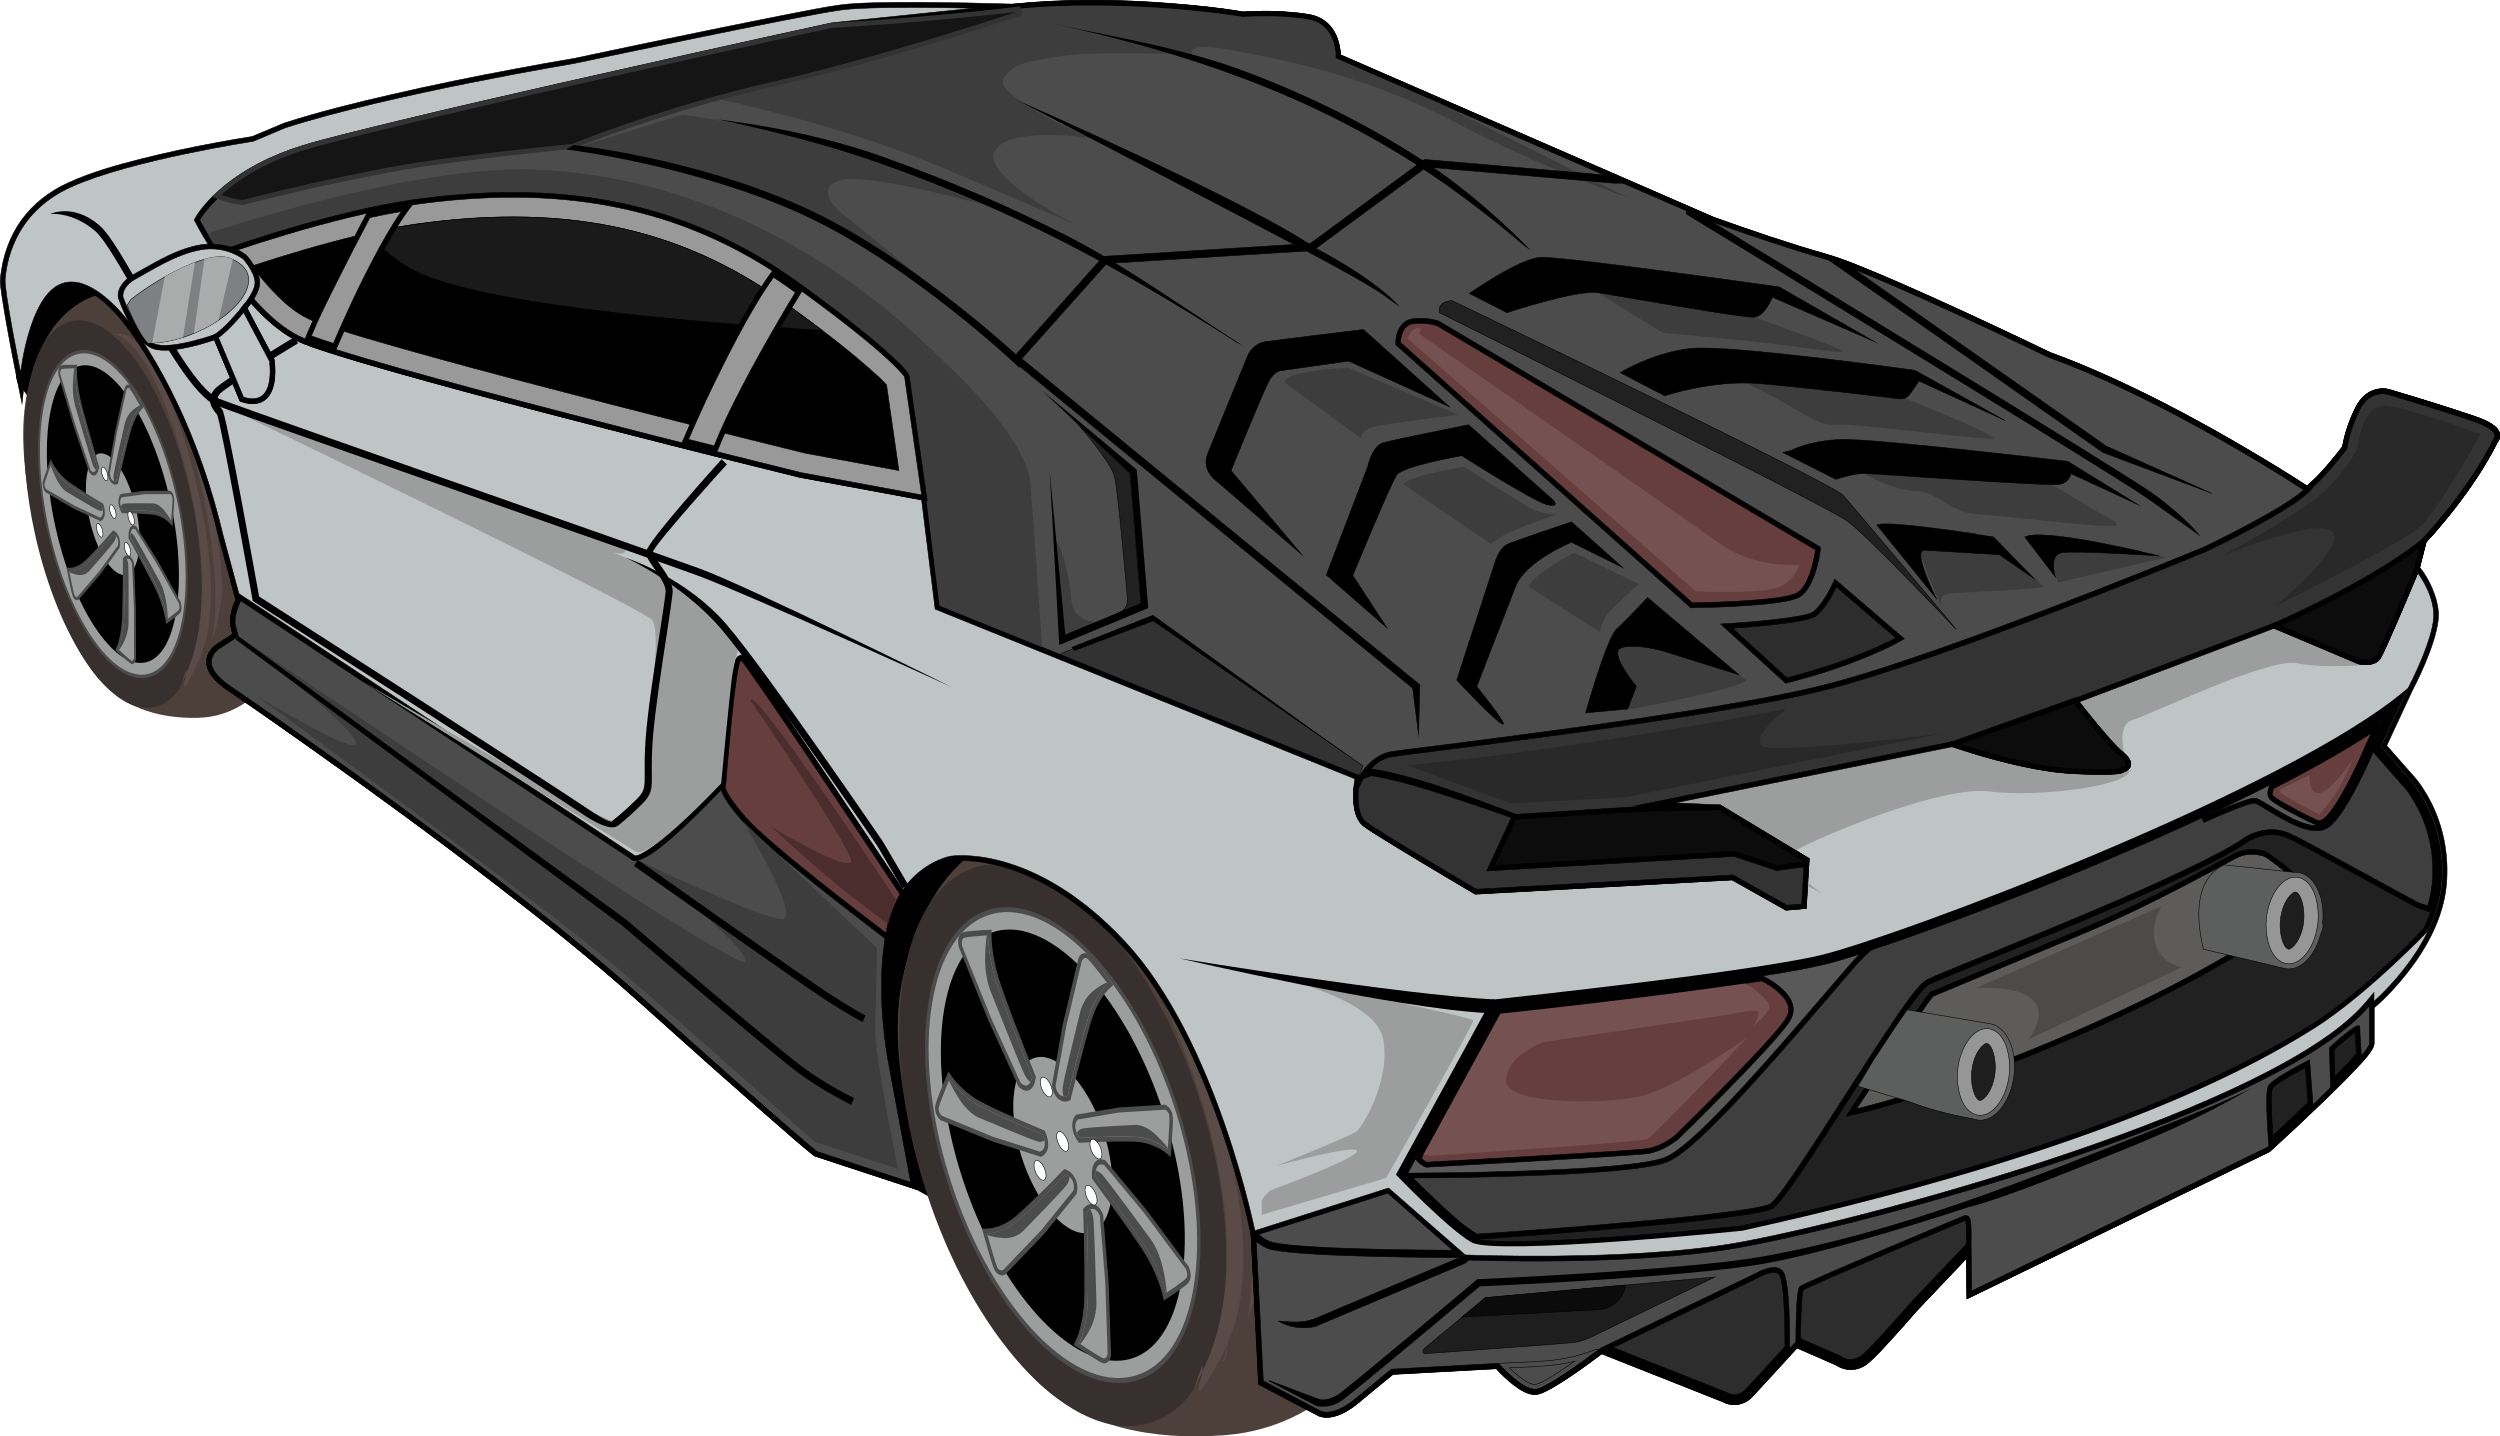 <?xml version="1.0" encoding="utf-8"?>
<svg xmlns="http://www.w3.org/2000/svg" enable-background="new 0 0 2566.7 1474.6" viewBox="0 0 2566.7 1474.6">
  <polygon clip-rule="evenodd" display="none" fill="#CCC" fill-rule="evenodd" points="-176.1 -1531 3823.9 -1531 3823.9 2469 -176.1 2469 -176.1 -1531" stroke="#000" stroke-miterlimit="22.926" stroke-width=".567"/>
  <path clip-rule="evenodd" d="M835.3,1137.5l106,83.8l357.6,203.1c0,0,84.5-196.1-73.7-405.8C1067,808.8,414.3,482.8,414.3,482.8s-245-237.3-316.7-245.5&#xD;&#xA;		C26.1,229.1,12.2,380,18,391.6c5.8,11.6,210.5,272.1,210.5,272.1L835.3,1137.5L835.3,1137.5z" fill-rule="evenodd" stroke="#000" stroke-miterlimit="22.926" stroke-width=".567"/>
  <path clip-rule="evenodd" d="M1095,835.7c7.1-1.3,14.3-2.2,21.6-2.8&#xD;&#xA;		c72.2-5.4,140.4,27.3,192.4,72.2c61.2,52.8,104.5,125.2,126.8,200.6c19.3,65.2,24,136.8,5.7,203c-15.4,55.7-47.8,108.3-100.6,139.1&#xD;&#xA;		c-19.1,11.1-40.1,18.8-62,22.9c-7.1,1.3-14.3,2.2-21.6,2.8c-72.2,5.4-144.1-6.8-194.9-57.6c-57.3-57.3-94.1-142.6-116.3-218&#xD;&#xA;		c-19.3-65.2-34.5-140.4-16.2-206.6c15.4-55.7,37.3-99.5,90.1-130.3C1039.1,849.8,1073,839.7,1095,835.7L1095,835.7z" fill="#4D403B" fill-rule="evenodd"/>
  <path clip-rule="evenodd" d="M1004.9,889.5c4.1-1,8.2-1.7,12.5-2.1&#xD;&#xA;		c42.4-3.5,86.2,27.1,121.4,68c41.9,48.7,75.1,114.6,95.8,182.9c17.9,58.9,27.8,123.4,23.3,182.5c-3.7,49.2-17.8,95.5-46.1,121.9&#xD;&#xA;		c-10.2,9.5-21.8,15.9-34.4,19.1c-4.1,1-8.2,1.7-12.5,2.1c-42.4,3.5-86.2-27.1-121.4-68c-41.9-48.7-75.1-114.6-95.8-182.9&#xD;&#xA;		c-17.9-58.9-27.8-123.4-23.3-182.5c3.7-49.2,17.8-95.5,46.1-121.9C980.7,899,992.3,892.6,1004.9,889.5L1004.9,889.5z" fill="#38302F" fill-rule="evenodd"/>
  <path clip-rule="evenodd" d="M1017.8,933.3c3.4-0.9,6.9-1.4,10.4-1.7&#xD;&#xA;		c35.7-2.9,72.6,23.1,102.1,57.4c35.7,41.4,63.9,97.6,81.5,155.7c15.2,50,23.7,104.9,19.9,155.1c-3.1,41.2-14.8,80.2-38.6,102.3&#xD;&#xA;		c-8.5,7.9-18.1,13.2-28.6,15.9c-3.4,0.9-6.9,1.4-10.4,1.7c-35.7,2.9-72.6-23.1-102.1-57.4c-35.7-41.4-63.9-97.6-81.5-155.7&#xD;&#xA;		c-15.2-50-23.7-104.9-19.9-155.1c3.1-41.2,14.8-80.2,38.6-102.3C997.7,941.3,1007.3,936,1017.8,933.3L1017.8,933.3z" fill="#4C4C4C" fill-rule="evenodd"/>
  <path clip-rule="evenodd" d="M1019,938.3c64.8-16.4,149.7,76.6,189.6,207.6&#xD;&#xA;		c39.9,131.1,19.7,250.6-45.2,267c-64.8,16.4-149.7-76.6-189.6-207.6C934,1074.3,954.2,954.7,1019,938.3L1019,938.3z" fill="#9C9E9E" fill-rule="evenodd"/>
  <path clip-rule="evenodd" d="M1023.2,955.9c-8.6,2.2-16.5,6.5-23.5,13c-20.4,19-30.2,53.4-32.9,88.7&#xD;&#xA;		c-3.5,46.3,4.5,97.1,18.5,143.2c16.4,53.9,42.6,106.4,75.8,144.9c25.7,29.9,58.4,53.8,89.5,51.2c2.9-0.2,5.8-0.7,8.6-1.4&#xD;&#xA;		c8.6-2.2,16.5-6.5,23.5-13c20.4-19,30.2-53.4,32.9-88.7c3.5-46.3-4.5-97.1-18.5-143.2c-16.4-53.9-42.6-106.4-75.8-144.9&#xD;&#xA;		c-25.7-29.9-58.4-53.8-89.5-51.2C1028.9,954.7,1026,955.1,1023.2,955.9L1023.2,955.9z" fill-rule="evenodd"/>
  <path clip-rule="evenodd" d="M1063.2,1085.8c-3.4,0.9-6.6,2.6-9.4,5.2&#xD;&#xA;		c-8.2,7.7-12.1,21.6-13.2,35.8c-1.4,19,1.9,39.9,7.6,58.8c6.7,22.2,17.5,43.8,31.2,59.6c10.4,12.1,23.7,21.9,36.3,20.8&#xD;&#xA;		c1.2-0.1,2.3-0.3,3.4-0.6c3.4-0.9,6.6-2.6,9.4-5.2c8.2-7.7,12.1-21.6,13.2-35.8c1.4-19-1.9-39.9-7.6-58.8&#xD;&#xA;		c-6.7-22.2-17.5-43.8-31.2-59.6c-10.4-12.1-23.7-21.9-36.3-20.8C1065.5,1085.3,1064.4,1085.5,1063.2,1085.8L1063.2,1085.8z" fill="#9C9E9E" fill-rule="evenodd"/>
  <path clip-rule="evenodd" d="M1079.9,1114.3l11.5-63.9l16-67.2l0.3-0.5&#xD;&#xA;		c2.3-4.3,6.6-5.7,10.6-2.2c3.3,2.9,7.8,9,10.8,12.7c3.5,4.4,7,8.8,10.4,13.3l3.6,4.7l-3.6,3.2c-6.5,5.8-13.1,17.4-16.7,26.9&#xD;&#xA;		c-2,5.2-3.6,11-5.2,16.5c-2.2,7.6-4.3,15.3-6.3,23c-4.1,15.5-8,31.1-11.8,46.8l-0.5,2l-1.5,0.6c-7.4,2.9-15.2-2.6-17.4-14.7&#xD;&#xA;		L1079.9,1114.3L1079.9,1114.3z" fill="#4C4C4C" fill-rule="evenodd"/>
  <path clip-rule="evenodd" d="M1083.7,1115.1l11.3-62.6l15.8-66.4c0,0,2.5-4.6,6-1.5&#xD;&#xA;		c3.5,3.1,20.5,25.3,20.5,25.3s-10.4,9.3-17.6,28.4c-7.2,19.1-23.5,86.9-23.5,86.9S1086.1,1129.1,1083.7,1115.1L1083.7,1115.1z" fill="#9C9E9E" fill-rule="evenodd"/>
  <path clip-rule="evenodd" d="M1136.2,1008.7l1,1.3c0,0-10.4,9.3-17.6,28.4&#xD;&#xA;		c-7.2,19.1-23.5,86.9-23.5,86.9s-1.9,0.7-4.2,0.4c-0.8-2.6-1.3-6-0.8-9.8c1.3-9.6,17.4-74.8,17.4-74.8s2.1-13.8,13.4-23.3&#xD;&#xA;		C1127.1,1013.4,1132.2,1010.5,1136.2,1008.7L1136.2,1008.7z" fill="#4C4C4C" fill-rule="evenodd"/>
  <path clip-rule="evenodd" d="M1045.5,1115.2l-30.7-67.4l-30.4-75.4l-0.2-0.8&#xD;&#xA;		c-1.3-6.3,0-12.6,4-14.2c3.3-1.3,9-1.5,12.6-1.8c4.2-0.4,8.5-0.7,12.7-0.9l4.5-0.2l0,6.8c0.1,12.5,3.4,30,7.1,42.1&#xD;&#xA;		c2,6.7,4.5,13.5,6.8,20.1c3.2,9,6.6,17.9,10,26.8c6.8,17.8,13.8,35.6,20.8,53.3l0.9,2.3l-0.4,2.2c-2,11-9,15.7-17,7.9&#xD;&#xA;		L1045.5,1115.2L1045.5,1115.2z" fill="#4C4C4C" fill-rule="evenodd"/>
  <path clip-rule="evenodd" d="M1047.8,1111.6l-30.1-66l-30-74.5c0,0-1.4-6.8,2.1-8.2&#xD;&#xA;		c3.5-1.4,24.6-2.6,24.6-2.6s0.1,20,7.4,44.6c7.3,24.5,37.9,100.9,37.9,100.9S1057,1120.6,1047.8,1111.6L1047.8,1111.6z" fill="#9C9E9E" fill-rule="evenodd"/>
  <path clip-rule="evenodd" d="M1013.1,960.3l1.3-0.1c0,0,0.1,20,7.4,44.6&#xD;&#xA;		c7.3,24.5,37.9,100.9,37.9,100.9s-0.5,2.8-1.8,5.2c-1.9-1.3-4-3.5-5.9-7.4c-4.8-9.7-34-83.4-34-83.4s-6.8-14.1-6.6-35.4&#xD;&#xA;		C1011.4,974.9,1012.2,966.5,1013.1,960.3L1013.1,960.3z" fill="#4C4C4C" fill-rule="evenodd"/>
  <path clip-rule="evenodd" d="M1068.4,1187.6l-49.3-15.6l-53.2-21.9l-0.5-0.4&#xD;&#xA;		c-3.8-3.2-6.3-9.3-5.1-14.8c1-4.6,3.7-11,5.4-15.2c1.9-4.9,3.9-9.8,5.9-14.7l2.1-5.1l3.4,5c6.3,9.1,16.8,18.2,24.7,23.2&#xD;&#xA;		c4.4,2.7,9,5,13.5,7.2c6.1,3,12.3,5.9,18.5,8.7c12.4,5.6,24.8,11,37.2,16.2l1.6,0.7l0.9,2.1c4.5,10.3,3.4,21.4-4.5,24.5&#xD;&#xA;		L1068.4,1187.6L1068.4,1187.6z" fill="#4C4C4C" fill-rule="evenodd"/>
  <path clip-rule="evenodd" d="M1067.7,1182.4l-48.3-15.3l-52.5-21.6c0,0-4.1-3.5-3.1-8.4&#xD;&#xA;		c1-4.9,11-29,11-29s10.1,14.6,26.1,24.5c16,10,69.8,32.4,69.8,32.4S1076.8,1178.8,1067.7,1182.4L1067.7,1182.4z" fill="#9C9E9E" fill-rule="evenodd"/>
  <path clip-rule="evenodd" d="M974.2,1109.5l0.6-1.4c0,0,10.1,14.6,26.1,24.5&#xD;&#xA;		c16,10,69.8,32.4,69.8,32.4s1.1,2.6,1.7,5.9c-1.6,1.1-3.8,1.8-6.7,1.1c-7.3-1.8-59-23.8-59-23.8s-10.5-2.9-21.1-18.7&#xD;&#xA;		C980.7,1122.1,976.9,1115,974.2,1109.5L974.2,1109.5z" fill="#4C4C4C" fill-rule="evenodd"/>
  <path clip-rule="evenodd" d="M1105.4,1225.7l-34,41.8l-39.4,41.1l-0.5,0.2&#xD;&#xA;		c-3.7,1.7-8.4-0.3-10.8-5.8c-2-4.6-4.2-12.6-5.7-17.6c-1.7-5.9-3.4-11.9-5.1-17.8l-1.7-6.3l4.5,0.1c8.3,0.1,18.7-4.3,25.5-9.1&#xD;&#xA;		c3.8-2.7,7.4-6,10.9-9.2c4.8-4.4,9.6-8.9,14.3-13.5c9.5-9.2,18.8-18.6,28.1-28.2l1.2-1.2l1.6,0.6c8,3,13.6,12.9,11.2,23.8&#xD;&#xA;		L1105.4,1225.7L1105.4,1225.7z" fill="#4C4C4C" fill-rule="evenodd"/>
  <path clip-rule="evenodd" d="M1102.1,1222.3l-33.3,40.9l-38.9,40.7c0,0-4.1,1.8-6.2-3.1&#xD;&#xA;		c-2.2-4.9-10.4-34.4-10.4-34.4s13.3,0.2,27-9.6c13.7-9.8,53.7-51.2,53.7-51.2S1104.9,1209.7,1102.1,1222.3L1102.1,1222.3z" fill="#9C9E9E" fill-rule="evenodd"/>
  <path clip-rule="evenodd" d="M1013.8,1268.1l-0.5-1.8c0,0,13.3,0.2,27-9.6&#xD;&#xA;		c13.7-9.8,53.7-51.2,53.7-51.2s2,0.8,4.1,2.7c-0.2,2.6-0.9,5.6-2.8,8.2c-4.7,6.6-43.5,46-43.5,46s-7,9.3-21.2,8.7&#xD;&#xA;		C1024.1,1270.9,1018.2,1269.5,1013.8,1268.1L1013.8,1268.1z" fill="#4C4C4C" fill-rule="evenodd"/>
  <path clip-rule="evenodd" d="M1132.6,1247.2l5.6,69.3l2.5,74.8l-0.1,0.7&#xD;&#xA;		c-1,5.4-4.4,8.9-8.8,7.3c-3.6-1.3-9.1-5.2-12.7-7.5c-4.2-2.7-8.3-5.4-12.4-8.2l-4.4-2.9l2.4-4.9c4.3-9,7.2-23.7,8.1-34.9&#xD;&#xA;		c0.4-6.2,0.5-12.7,0.5-19c0.1-8.7,0-17.3-0.1-26c-0.2-17.4-0.6-34.9-1.1-52.4l-0.1-2.3l1.2-1.3c5.8-6.4,14.1-4.9,18.9,6.2&#xD;&#xA;		L1132.6,1247.2L1132.6,1247.2z" fill="#4C4C4C" fill-rule="evenodd"/>
  <path clip-rule="evenodd" d="M1129.2,1248.2l5.5,67.9l2.5,73.9c0,0-1.1,5.8-4.9,4.4&#xD;&#xA;		c-3.8-1.4-24.4-15.3-24.4-15.3s6.9-14.3,8.6-36.9c1.6-22.5-0.7-98.2-0.7-98.2S1123.6,1235.4,1129.2,1248.2L1129.2,1248.2z" fill="#9C9E9E" fill-rule="evenodd"/>
  <path clip-rule="evenodd" d="M1109.1,1380l-1.2-0.8c0,0,6.9-14.3,8.6-36.9&#xD;&#xA;		c1.6-22.5-0.7-98.2-0.7-98.2s1.5-1.6,3.6-2.4c1.3,2.3,2.6,5.3,3.1,9.4c1.2,10.2,3.1,83,3.1,83s1.5,14.8-6.1,29.8&#xD;&#xA;		C1115.9,1370.8,1112.1,1376.2,1109.1,1380L1109.1,1380z" fill="#4C4C4C" fill-rule="evenodd"/>
  <path clip-rule="evenodd" d="M1134.9,1191.4l41.9,50.4l43.4,58.4l0.3,0.7&#xD;&#xA;		c2.5,5.5,2.8,12.4-0.3,16c-2.6,3-7.5,6.2-10.6,8.3c-3.6,2.6-7.2,5.1-10.9,7.5l-3.8,2.6l-1.6-6.7c-2.9-12.3-9.8-27.7-15.6-37.8&#xD;&#xA;		c-3.3-5.6-6.9-11-10.5-16.2c-4.8-7.2-9.8-14.2-14.7-21.2c-9.9-14-20-27.9-30.1-41.6l-1.3-1.8l-0.1-2.4c-0.7-11.9,4.3-20.1,13-16.6&#xD;&#xA;		L1134.9,1191.4L1134.9,1191.4z" fill="#4C4C4C" fill-rule="evenodd"/>
  <path clip-rule="evenodd" d="M1133.7,1196.2l41.1,49.3l42.9,57.7c0,0,2.7,6,0,9.2&#xD;&#xA;		c-2.7,3.2-20.8,15.3-20.8,15.3s-4.6-19.6-16.5-40c-11.9-20.3-55.7-79.6-55.7-79.6S1123.7,1192.1,1133.7,1196.2L1133.7,1196.2z" fill="#9C9E9E" fill-rule="evenodd"/>
  <path clip-rule="evenodd" d="M1197.9,1327l-1.1,0.7c0,0-4.6-19.6-16.5-40&#xD;&#xA;		c-11.9-20.3-55.7-79.6-55.7-79.6s-0.2-3,0.4-6.1c1.9,0.3,4.3,1.4,6.8,4.2c6.4,7,48.4,64.5,48.4,64.5s9.1,10.4,13.7,31.3&#xD;&#xA;		C1196.2,1311.7,1197.3,1320.4,1197.9,1327L1197.9,1327z" fill="#4C4C4C" fill-rule="evenodd"/>
  <path clip-rule="evenodd" d="M1104.6,1144.5l43.3-7.4l47.9-3l0.5,0.2c3.8,1.4,7.3,6.3,7.8,12.4&#xD;&#xA;		c0.4,5-0.3,12.8-0.6,17.7c-0.3,5.8-0.7,11.6-1.1,17.4l-0.4,6.1l-4-3.4c-7.3-6.1-17.9-10.3-25.5-11.6c-4.2-0.7-8.5-0.8-12.6-0.9&#xD;&#xA;		c-5.7-0.1-11.3-0.1-16.9,0c-11.3,0.2-22.6,0.6-33.8,1.2l-1.4,0.1l-1.2-1.6c-6.2-8.2-8-19.8-2.4-26.5L1104.6,1144.5L1104.6,1144.5z" fill="#4C4C4C" fill-rule="evenodd"/>
  <path clip-rule="evenodd" d="M1106.4,1149.4l42.4-7.2l47.3-2.9c0,0,4.2,1.6,4.5,6.9&#xD;&#xA;		c0.4,5.3-1.7,34.1-1.7,34.1s-11.7-9.8-26.9-12.3c-15.2-2.5-63.7,0.3-63.7,0.3S1100,1157.2,1106.4,1149.4L1106.4,1149.4z" fill="#9C9E9E" fill-rule="evenodd"/>
  <path clip-rule="evenodd" d="M1199.1,1178.5l-0.1,1.7c0,0-11.7-9.8-26.9-12.3&#xD;&#xA;		c-15.2-2.5-63.7,0.3-63.7,0.3s-1.6-2.1-2.8-5.1c1-1.9,2.6-3.6,5.1-4.3c6.3-1.6,53.1-3.8,53.1-3.8s9.1-2,21.5,8.8&#xD;&#xA;		C1190.8,1168.9,1195.6,1174.2,1199.1,1178.5L1199.1,1178.5z" fill="#4C4C4C" fill-rule="evenodd"/>
  <path clip-rule="evenodd" d="M1220.5,982.6c25.2,39.5,45,85.8,58.3,133.4&#xD;&#xA;		c9.3,33.3,15.7,68.5,18.1,103.4c-6.7-37.3-16.7-78.2-30-119.9C1252.8,1055.2,1236.8,1015.3,1220.5,982.6L1220.5,982.6z&#xD;&#xA;		 M1296.9,1277.5c-0.3,4.2-0.7,8.5-1.2,12.7c-2.6,22.8-7.5,45-15.1,64.8c11.8-53.6,0.4-149.1-33-248.2&#xD;&#xA;		c-39.9-118.4-98-202.9-138.9-207c40.7-15.4,107.4,74.1,151.6,205.5C1281.3,1167.2,1293.5,1227.8,1296.9,1277.5L1296.9,1277.5z&#xD;&#xA;		 M1262.5,1371.2c-0.7,0.9-5.6,25.6-6.3,26.4c-0.9,0-1.8-0.1-2.7-0.2c1.4-0.5,3.4-1.5,4.2-2&#xD;&#xA;		C1258.5,1395,1262.3,1371.3,1262.5,1371.2L1262.5,1371.2z M1089,904.8c40.7-15.4,107.4,74.1,151.6,205.5&#xD;&#xA;		c45.8,135.9,46.3,226,10.1,288.7c-36.3,62.6-10.8,4.1-16.9,3.5c1.4-0.5-21.6,55.5,4.2-2c25.7-57.4,35.7-152.7-10.1-288.7&#xD;&#xA;		C1188,993.4,1129.9,909,1089,904.8L1089,904.8z" fill="#5A4B49" fill-rule="evenodd"/>
  <path clip-rule="evenodd" d="M1086.3,1162.2c2.2-1.8,6,1.1,8.7,6.4c2.6,5.3,3,11.1,0.8,12.9c-2.2,1.8-6-1.1-8.7-6.4C1084.5,1169.8,1084.1,1164,1086.3,1162.2&#xD;&#xA;		L1086.3,1162.2z" fill="#FEFEFE" fill-rule="evenodd" stroke="#000" stroke-miterlimit="22.926" stroke-width=".567"/>
  <path clip-rule="evenodd" d="M1120.4,1170.1c2.2-1.8,6,1.1,8.7,6.4c2.6,5.3,3,11.1,0.8,12.9c-2.2,1.8-6-1.1-8.7-6.4C1118.6,1177.6,1118.3,1171.9,1120.4,1170.1&#xD;&#xA;		L1120.4,1170.1z" fill="#FEFEFE" fill-rule="evenodd" stroke="#000" stroke-miterlimit="22.926" stroke-width=".567"/>
  <path clip-rule="evenodd" d="M1063,1191.9c2.2-1.8,6,1.1,8.7,6.4c2.6,5.3,3,11.1,0.8,12.9c-2.2,1.8-6-1.1-8.7-6.4C1061.2,1199.5,1060.9,1193.7,1063,1191.9&#xD;&#xA;		L1063,1191.9z" fill="#FEFEFE" fill-rule="evenodd" stroke="#000" stroke-miterlimit="22.926" stroke-width=".567"/>
  <path clip-rule="evenodd" d="M1069.5,1106.4c2.2-1.8,6,1.1,8.7,6.4c2.6,5.3,3,11.1,0.8,12.9c-2.2,1.8-6-1.1-8.7-6.4C1067.7,1114,1067.3,1108.2,1069.5,1106.4&#xD;&#xA;		L1069.5,1106.4z" fill="#FEFEFE" fill-rule="evenodd" stroke="#000" stroke-miterlimit="22.926" stroke-width=".567"/>
  <path clip-rule="evenodd" d="M1115.4,1217.4c2.2-1.8,6,1.1,8.7,6.4c2.6,5.3,3,11.1,0.8,12.9c-2.2,1.8-6-1.1-8.7-6.4C1113.6,1224.9,1113.2,1219.2,1115.4,1217.4&#xD;&#xA;		L1115.4,1217.4z" fill="#FEFEFE" fill-rule="evenodd" stroke="#000" stroke-miterlimit="22.926" stroke-width=".567"/>
  <path clip-rule="evenodd" d="M123.8,296.8c4-0.6,8-0.9,12-1c40.1-0.8,77.4,24.3,105.4,56.9&#xD;&#xA;		c33,38.4,55.8,89.4,66.8,141.5c9.5,45.1,10.9,94-0.4,138.3c-9.5,37.2-28.4,71.7-58.2,90.5c-10.8,6.8-22.6,11.2-34.8,13&#xD;&#xA;		c-4,0.6-8,0.9-12,1c-40.1,0.8-79.8-10.5-107.1-47.1C64.9,648.6,46,589.2,35,537c-9.5-45.1-16.7-96.9-5.4-141.1&#xD;&#xA;		c9.5-37.2,22.4-66.1,52.2-84.9C92.6,304.1,111.6,298.7,123.8,296.8L123.8,296.8z" fill="#4D403B" fill-rule="evenodd"/>
  <path clip-rule="evenodd" d="M73,329.7c2.3-0.5,4.6-0.8,6.9-0.9c23.6-0.7,47.3,21.9,66.2,51.2&#xD;&#xA;		c22.4,34.8,39.6,81,50,128.2c8.9,40.8,13.3,85,9.8,125.1c-2.9,33.3-11.5,64.2-27.7,81c-5.8,6-12.4,9.9-19.4,11.6&#xD;&#xA;		c-2.3,0.5-4.6,0.8-6.9,0.9c-23.6,0.7-47.3-21.9-66.2-51.2c-22.4-34.8-39.6-81-50-128.2c-8.9-40.8-13.3-85-9.8-125.1&#xD;&#xA;		c2.9-33.3,11.5-64.2,27.7-81C59.4,335.3,65.9,331.4,73,329.7L73,329.7z" fill="#38302F" fill-rule="evenodd"/>
  <path clip-rule="evenodd" d="M79.4,360.1c1.9-0.4,3.8-0.7,5.8-0.8&#xD;&#xA;		c19.8-0.6,39.8,18.6,55.6,43.2c19.1,29.6,33.7,69,42.5,109.1c7.6,34.6,11.3,72.3,8.3,106.3c-2.4,27.9-9.6,53.9-23.2,68&#xD;&#xA;		c-4.8,5-10.3,8.3-16.1,9.6c-1.9,0.4-3.8,0.7-5.8,0.8c-19.8,0.6-39.8-18.6-55.6-43.2c-19.1-29.6-33.7-69-42.5-109.1&#xD;&#xA;		c-7.6-34.6-11.3-72.3-8.3-106.3c2.4-27.9,9.6-53.9,23.2-68C68.1,364.7,73.5,361.5,79.4,360.1L79.4,360.1z" fill="#4C4C4C" fill-rule="evenodd"/>
  <path clip-rule="evenodd" d="M79.9,363.5c36.2-8.5,81.7,58.1,101.5,148.8s6.5,171.2-29.7,179.7&#xD;&#xA;		c-36.2,8.5-81.7-58.1-101.5-148.8C30.4,452.5,43.7,372.1,79.9,363.5L79.9,363.5z" fill="#9C9E9E" fill-rule="evenodd"/>
  <path clip-rule="evenodd" d="M82,375.6c-4.8,1.1-9.3,3.8-13.2,7.9c-11.7,12.1-17.7,35.1-19.8,59&#xD;&#xA;		c-2.7,31.3,0.8,66.2,7.8,98.1c8.2,37.3,21.8,74.1,39.5,101.6c13.8,21.3,31.4,38.9,48.7,38.4c1.6,0,3.2-0.3,4.8-0.6&#xD;&#xA;		c4.8-1.1,9.3-3.8,13.2-7.9c11.7-12.1,17.7-35.1,19.8-59c2.7-31.3-0.8-66.2-7.8-98.1c-8.2-37.3-21.8-74.1-39.5-101.6&#xD;&#xA;		c-13.8-21.3-31.4-38.9-48.7-38.4C85.1,375,83.5,375.2,82,375.6L82,375.6z" fill-rule="evenodd"/>
  <path clip-rule="evenodd" d="M101.9,465.6c-1.9,0.4-3.7,1.5-5.3,3.2c-4.7,4.9-7.1,14.2-8,23.8&#xD;&#xA;		c-1.1,12.8,0.3,27.2,3.2,40.3c3.4,15.3,9,30.5,16.2,41.8c5.6,8.6,12.7,15.8,19.7,15.6c0.6,0,1.3-0.1,1.9-0.2&#xD;&#xA;		c1.9-0.4,3.7-1.5,5.3-3.1c4.7-4.9,7.1-14.2,8-23.8c1.1-12.9-0.3-27.2-3.2-40.3c-3.4-15.3-9-30.5-16.2-41.8&#xD;&#xA;		c-5.6-8.6-12.7-15.8-19.7-15.6C103.2,465.3,102.5,465.4,101.9,465.6L101.9,465.6z" fill="#9C9E9E" fill-rule="evenodd"/>
  <path clip-rule="evenodd" d="M110.7,485.6l7.5-43l10-45l0.2-0.3c1.3-2.8,3.8-3.6,5.9-1.1&#xD;&#xA;		c1.8,2.1,4.2,6.4,5.8,9.1c1.9,3.1,3.7,6.3,5.5,9.5l1.9,3.4l-2,2c-3.7,3.7-7.6,11.3-9.7,17.6c-1.2,3.5-2.2,7.3-3.2,11&#xD;&#xA;		c-1.4,5.1-2.6,10.2-3.9,15.4c-2.5,10.4-5,20.8-7.4,31.3l-0.3,1.4l-0.8,0.3c-4.1,1.6-8.4-2.4-9.4-10.7L110.7,485.6L110.7,485.6z" fill="#4C4C4C" fill-rule="evenodd"/>
  <path clip-rule="evenodd" d="M112.7,486.4l7.3-42.1l9.9-44.5c0,0,1.5-3,3.3-0.8&#xD;&#xA;		c1.9,2.3,10.9,18.1,10.9,18.1s-6,5.9-10.3,18.6c-4.3,12.7-14.6,58.2-14.6,58.2S113.8,496,112.7,486.4L112.7,486.4z" fill="#9C9E9E" fill-rule="evenodd"/>
  <path clip-rule="evenodd" d="M143.7,416.1l0.5,0.9c0,0-6,5.9-10.3,18.6&#xD;&#xA;		c-4.3,12.7-14.6,58.2-14.6,58.2s-1.1,0.4-2.3,0.1c-0.4-1.8-0.6-4.1-0.3-6.7c0.9-6.5,10.9-50.1,10.9-50.1s1.4-9.3,7.8-15.3&#xD;&#xA;		C138.6,419,141.5,417.2,143.7,416.1L143.7,416.1z" fill="#4C4C4C" fill-rule="evenodd"/>
  <path clip-rule="evenodd" d="M91.5,484.9l-15.9-47.1l-15.5-52.5l-0.1-0.5&#xD;&#xA;		c-0.6-4.3,0.2-8.6,2.5-9.5c1.8-0.8,5-0.7,7-0.7c2.4-0.1,4.7-0.1,7.1-0.1l2.5,0l-0.1,4.6c-0.2,8.5,1.4,20.5,3.2,28.9&#xD;&#xA;		c1,4.6,2.2,9.4,3.4,13.9c1.6,6.2,3.4,12.4,5.1,18.6c3.5,12.4,7,24.8,10.6,37.1l0.5,1.6l-0.3,1.5c-1.3,7.4-5.3,10.3-9.5,4.7&#xD;&#xA;		L91.5,484.9L91.5,484.9z" fill="#4C4C4C" fill-rule="evenodd"/>
  <path clip-rule="evenodd" d="M92.9,482.5l-15.5-46.1L62,384.5c0,0-0.7-4.7,1.3-5.5&#xD;&#xA;		c2-0.8,13.7-0.8,13.7-0.8s-0.3,13.6,3.3,30.6c3.6,17,19.3,70.1,19.3,70.1S97.8,489,92.9,482.5L92.9,482.5z" fill="#9C9E9E" fill-rule="evenodd"/>
  <path clip-rule="evenodd" d="M76.3,378.3H77c0,0-0.3,13.6,3.3,30.6c3.6,17,19.3,70.1,19.3,70.1&#xD;&#xA;		s-0.3,1.9-1.1,3.5c-1-1-2.2-2.6-3.2-5.2c-2.5-6.8-17.4-58.1-17.4-58.1s-3.5-9.9-3.1-24.3C75.1,388.1,75.7,382.4,76.3,378.3&#xD;&#xA;		L76.3,378.3z" fill="#4C4C4C" fill-rule="evenodd"/>
  <path clip-rule="evenodd" d="M103,535l-27.1-12.6l-29.1-17l-0.3-0.3c-2.1-2.3-3.3-6.6-2.6-10.3&#xD;&#xA;		c0.6-3.1,2.3-7.4,3.3-10.1c1.2-3.3,2.3-6.5,3.5-9.7l1.3-3.4l1.8,3.5c3.4,6.4,9,13.1,13.3,16.8c2.4,2,4.9,3.8,7.4,5.5&#xD;&#xA;		c3.4,2.3,6.7,4.5,10.1,6.7c6.8,4.3,13.6,8.5,20.4,12.5l0.9,0.5l0.5,1.4c2.3,7.2,1.5,14.7-2.9,16.5L103,535L103,535z" fill="#4C4C4C" fill-rule="evenodd"/>
  <path clip-rule="evenodd" d="M102.7,531.4l-26.5-12.4l-28.8-16.8c0,0-2.2-2.5-1.6-5.8&#xD;&#xA;		c0.7-3.3,6.6-19.3,6.6-19.3s5.4,10.3,14.1,17.7c8.7,7.4,38.1,24.8,38.1,24.8S107.8,529.4,102.7,531.4L102.7,531.4z" fill="#9C9E9E" fill-rule="evenodd"/>
  <path clip-rule="evenodd" d="M52.1,478.1l0.4-1c0,0,5.4,10.3,14.1,17.7&#xD;&#xA;		c8.7,7.4,38.1,24.8,38.1,24.8s0.6,1.8,0.8,4.1c-0.9,0.7-2.1,1.1-3.7,0.5c-4-1.5-32.3-18.6-32.3-18.6s-5.8-2.4-11.4-13.5&#xD;&#xA;		C55.5,486.9,53.5,481.9,52.1,478.1L52.1,478.1z" fill="#4C4C4C" fill-rule="evenodd"/>
  <path clip-rule="evenodd" d="M122.8,562.4l-19.6,27l-22.6,26.4l-0.3,0.1&#xD;&#xA;		c-2.1,1-4.6-0.5-5.9-4.4c-1-3.2-2.1-8.7-2.8-12.2c-0.9-4.1-1.7-8.2-2.5-12.3l-0.9-4.3l2.5,0.2c4.6,0.4,10.5-2.2,14.3-5.2&#xD;&#xA;		c2.1-1.7,4.2-3.8,6.2-5.8c2.8-2.8,5.5-5.7,8.2-8.6c5.4-5.9,10.8-11.9,16.1-18l0.7-0.8l0.9,0.5c4.4,2.4,7.3,9.3,5.8,16.7&#xD;&#xA;		L122.8,562.4L122.8,562.4z" fill="#4C4C4C" fill-rule="evenodd"/>
  <path clip-rule="evenodd" d="M121.1,560l-19.2,26.5l-22.3,26.1c0,0-2.3,1.1-3.4-2.3&#xD;&#xA;		c-1.1-3.4-5.1-23.8-5.1-23.8s7.4,0.7,15.1-5.4c7.8-6.1,30.7-32.6,30.7-32.6S122.8,551.5,121.1,560L121.1,560z" fill="#9C9E9E" fill-rule="evenodd"/>
  <path clip-rule="evenodd" d="M71.3,587.6l-0.2-1.2c0,0,7.4,0.7,15.1-5.4&#xD;&#xA;		c7.8-6.1,30.7-32.6,30.7-32.6s1.1,0.6,2.2,2c-0.2,1.8-0.6,3.8-1.7,5.4c-2.7,4.3-24.9,29.5-24.9,29.5s-4,6-11.9,5&#xD;&#xA;		C77,589.8,73.8,588.7,71.3,587.6L71.3,587.6z" fill="#4C4C4C" fill-rule="evenodd"/>
  <path clip-rule="evenodd" d="M137.6,578.1l1.9,47.4l0.1,50.9l-0.1,0.4c-0.6,3.6-2.6,5.9-5,4.6&#xD;&#xA;		c-2-1.1-5-3.9-6.9-5.6c-2.3-2-4.5-4-6.8-6.1l-2.4-2.2l1.4-3.2c2.5-5.9,4.4-15.8,5.1-23.4c0.4-4.2,0.5-8.6,0.6-12.9&#xD;&#xA;		c0.2-5.9,0.3-11.8,0.4-17.7c0.2-11.9,0.3-23.8,0.3-35.7l0-1.5l0.7-0.8c3.3-4.1,7.9-2.7,10.4,5L137.6,578.1L137.6,578.1z" fill="#4C4C4C" fill-rule="evenodd"/>
  <path clip-rule="evenodd" d="M135.6,578.7l1.9,46.4l0.1,50.3c0,0-0.7,3.9-2.8,2.8&#xD;&#xA;		c-2.1-1.1-13.2-11.4-13.2-11.4s4.1-9.5,5.4-24.7c1.3-15.3,1.3-66.8,1.3-66.8S132.8,569.8,135.6,578.7L135.6,578.7z" fill="#9C9E9E" fill-rule="evenodd"/>
  <path clip-rule="evenodd" d="M122.2,667.5l-0.7-0.6c0,0,4.1-9.5,5.4-24.7&#xD;&#xA;		c1.3-15.3,1.3-66.8,1.3-66.8s0.8-1.1,2-1.5c0.7,1.6,1.4,3.7,1.5,6.5c0.5,7,0.3,56.6,0.3,56.6s0.6,10.1-3.9,20&#xD;&#xA;		C126.2,661.5,124,665,122.2,667.5L122.2,667.5z" fill="#4C4C4C" fill-rule="evenodd"/>
  <path clip-rule="evenodd" d="M139.8,540.3l22.4,35.9l23.1,41.5l0.2,0.5&#xD;&#xA;		c1.3,3.8,1.3,8.5-0.4,10.9c-1.5,1.9-4.3,3.9-6,5.2c-2,1.6-4.1,3.1-6.2,4.7l-2.2,1.6l-0.8-4.6c-1.4-8.5-4.9-19.2-8-26.3&#xD;&#xA;		c-1.7-3.9-3.7-7.8-5.5-11.4c-2.6-5.1-5.2-10.1-7.8-15c-5.3-9.9-10.6-19.8-16-29.5l-0.7-1.3l0-1.6c-0.2-8.1,2.7-13.5,7.5-10.7&#xD;&#xA;		L139.8,540.3L139.8,540.3z" fill="#4C4C4C" fill-rule="evenodd"/>
  <path clip-rule="evenodd" d="M139,543.5l21.9,35.2l22.8,41c0,0,1.4,4.2-0.1,6.3&#xD;&#xA;		c-1.6,2.1-11.8,9.6-11.8,9.6s-2.2-13.5-8.5-27.8c-6.2-14.3-29.5-56.4-29.5-56.4S133.6,540.3,139,543.5L139,543.5z" fill="#9C9E9E" fill-rule="evenodd"/>
  <path clip-rule="evenodd" d="M172.4,635l-0.6,0.5c0,0-2.2-13.5-8.5-27.8&#xD;&#xA;		c-6.2-14.3-29.5-56.4-29.5-56.4s0-2.1,0.3-4.1c1.1,0.3,2.4,1.1,3.7,3.1c3.4,5,25.7,45.8,25.7,45.8s4.9,7.4,7.1,21.9&#xD;&#xA;		C171.7,624.6,172.2,630.6,172.4,635L172.4,635z" fill="#4C4C4C" fill-rule="evenodd"/>
  <path clip-rule="evenodd" d="M123.8,507.2l24.1-3.3l26.6-0.1l0.3,0.1c2.1,1.1,4,4.6,4.1,8.7&#xD;&#xA;		c0.1,3.4-0.4,8.7-0.6,12c-0.3,3.9-0.6,7.9-0.9,11.8l-0.3,4.1l-2.1-2.4c-3.9-4.5-9.8-7.8-13.9-8.9c-2.3-0.6-4.7-0.9-7-1.1&#xD;&#xA;		c-3.1-0.3-6.3-0.5-9.4-0.7c-6.3-0.3-12.5-0.5-18.7-0.5l-0.8,0l-0.7-1.2c-3.3-5.8-4.1-13.8-0.9-18.1L123.8,507.2L123.8,507.2z" fill="#4C4C4C" fill-rule="evenodd"/>
  <path clip-rule="evenodd" d="M124.8,510.6l23.6-3.2l26.3-0.1c0,0,2.3,1.2,2.4,4.9&#xD;&#xA;		c0.1,3.7-1.5,23.1-1.5,23.1s-6.3-7.2-14.7-9.4c-8.4-2.3-35.3-2.4-35.3-2.4S121.1,515.6,124.8,510.6L124.8,510.6z" fill="#9C9E9E" fill-rule="evenodd"/>
  <path clip-rule="evenodd" d="M175.6,534.1l-0.1,1.2c0,0-6.3-7.2-14.7-9.4&#xD;&#xA;		c-8.4-2.3-35.3-2.4-35.3-2.4s-0.8-1.5-1.5-3.6c0.6-1.2,1.5-2.4,2.9-2.7c3.5-0.9,29.5-0.4,29.5-0.4s5.1-1,11.8,6.8&#xD;&#xA;		C171.2,527.2,173.8,531.1,175.6,534.1L175.6,534.1z" fill="#4C4C4C" fill-rule="evenodd"/>
  <path clip-rule="evenodd" d="M190.9,401.8c13.3,27.9,23.5,60.2,30,93.1c4.6,23,7.5,47.2,8.3,71&#xD;&#xA;		c-3-25.6-7.9-53.8-14.5-82.7C207.6,452.4,199.4,424.7,190.9,401.8L190.9,401.8z M228.2,605.4c-0.3,2.9-0.5,5.7-0.9,8.6&#xD;&#xA;		c-1.8,15.4-4.9,30.3-9.5,43.4c7.5-36,2.8-101.4-14-170.1c-20.1-82.1-50.8-141.9-73.4-146.4c22.9-8.8,58.2,54.8,80.5,145.9&#xD;&#xA;		C221.4,529.8,227.1,571.4,228.2,605.4L228.2,605.4z M207.5,667.7c-0.4,0.6-3.5,17.2-3.9,17.7c-0.5,0-1-0.1-1.5-0.2&#xD;&#xA;		c0.8-0.3,1.9-0.9,2.3-1.2C204.8,683.7,207.3,667.8,207.5,667.7L207.5,667.7z M119.3,343.6c22.9-8.8,58.2,54.8,80.5,145.9&#xD;&#xA;		c23,94.3,21.8,155.6,0.6,196.7c-21.2,41.1-6.1,2.4-9.4,1.7c0.8-0.3-12.9,36.8,2.3-1.2c15.3-38,22.5-102.4-0.6-196.7&#xD;&#xA;		C172.7,407.8,141.9,348.1,119.3,343.6L119.3,343.6z" fill="#5A4B49" fill-rule="evenodd"/>
  <path clip-rule="evenodd" d="M113.4,518.5c1.2-1.1,3.3,1,4.7,4.7c1.4,3.7,1.5,7.7,0.2,8.8c-1.2,1.1-3.3-1-4.7-4.7C112.2,523.6,112.1,519.6,113.4,518.5&#xD;&#xA;		L113.4,518.5z" fill="#FEFEFE" fill-rule="evenodd" stroke="#000" stroke-miterlimit="22.926" stroke-width=".567"/>
  <path clip-rule="evenodd" d="M132.2,525.2c1.2-1.1,3.3,1,4.7,4.7c1.4,3.7,1.5,7.7,0.2,8.8c-1.2,1.1-3.3-1-4.7-4.7C131,530.3,130.9,526.3,132.2,525.2&#xD;&#xA;		L132.2,525.2z" fill="#FEFEFE" fill-rule="evenodd" stroke="#000" stroke-miterlimit="22.926" stroke-width=".567"/>
  <path clip-rule="evenodd" d="M99.9,537.7c1.2-1.1,3.3,1,4.7,4.7c1.4,3.7,1.5,7.7,0.2,8.8c-1.2,1.1-3.3-1-4.7-4.7C98.8,542.8,98.7,538.9,99.9,537.7L99.9,537.7z" fill="#FEFEFE" fill-rule="evenodd" stroke="#000" stroke-miterlimit="22.926" stroke-width=".567"/>
  <path clip-rule="evenodd" d="M105,479.8c1.2-1.1,3.3,1,4.7,4.7c1.4,3.7,1.5,7.7,0.2,8.8c-1.2,1.1-3.3-1-4.7-4.7C103.9,484.9,103.8,481,105,479.8L105,479.8z" fill="#FEFEFE" fill-rule="evenodd" stroke="#000" stroke-miterlimit="22.926" stroke-width=".567"/>
  <path clip-rule="evenodd" d="M128.5,557.2c1.2-1.1,3.3,1,4.7,4.7c1.4,3.7,1.5,7.7,0.2,8.8c-1.2,1.1-3.3-1-4.7-4.7C127.4,562.2,127.3,558.3,128.5,557.2&#xD;&#xA;		L128.5,557.2z" fill="#FEFEFE" fill-rule="evenodd" stroke="#000" stroke-miterlimit="22.926" stroke-width=".567"/>
  <path clip-rule="evenodd" d="M2564.1,453.8c-2,4-4,7.9-6.2,11.8c-12.6,22.7-27.9,44.4-44.1,64.4c-7.3,9-15,18.1-22.9,26.5l-6.6,25.9c9.8,12.2,18,30.5,19.2,45.9&#xD;&#xA;		c1.6,21.1-16.6,61.3-26.6,80.2l-26.5,57l25.6,29.1c7.8,8,15.6,20.5,20.5,30.4c12.7,25.7,17.8,54.6,15.2,83.4&#xD;&#xA;		c-3.1,33.6-20.2,65-40.4,90.6c-9.6,12.1-21.8,25.6-33.8,35.7c0,12.2,0,24.4,0,36.6c0,6.5-12.8,19.6-17,24.1&#xD;&#xA;		c-11.2,12.1-23.1,23.7-34.9,35.1c-17.9,17.3-36.2,34.4-54.6,51.2l-0.5,0.5l-311,151.2l-0.6-41.4l-50.8,53.5&#xD;&#xA;		c-8.6,10-17.3,19.8-26.2,29.5c-7.1,7.8-14.6,16.1-22.4,23.1c-6.7,6.1-14.9,9.1-23.8,7.5c-3.3-0.6-7.4-2.1-10.4-4.2l-40.2-17.6&#xD;&#xA;		c-15.3,16.7-30.5,33.5-46,50.1c-7.9,8.5-20.3,10.6-30.3,5.1l-124.2-49.2c-14.8,11.3-52.8,39.1-65.9,41.6c-8.6,1.6-18.5-5-25-10.1&#xD;&#xA;		c-5.9-4.6-12.1-10.4-17.3-16.2l-106.1,5.8c-11.8,9.4-23.4,19.1-34.9,28.7c-8.5,7.1-19.7,14.4-30.9,15.4c-3.7,0.3-8.8-0.2-12.1-2.3&#xD;&#xA;		l-60.1-31.6l-7.7-152.1c-4.8-24.1-11.6-49.2-18.7-72.6c-15.2-50.6-34.6-101.5-59.7-147.7c-15.3-28-33.3-55.4-54.9-78.5&#xD;&#xA;		c-33.7-36.1-75.5-67.4-122.7-80.6c-12.3-3.4-25.3-5.7-38-6c-4.3-0.1-9.7-0.1-14,0.7c-8.3,1.5-18.9,7.1-25.6,12&#xD;&#xA;		c-18.9,13.6-30.1,33.8-35.2,56.9c-1.2,5.4-2.2,10.9-2.9,16.4c-3.8,26.8-3.5,55-1,81.9c1.2,12.6,2.7,26.1,5.3,38.6l24.4,131.4&#xD;&#xA;		l-105.2-34.6l-0.7-0.5c-12-9.6-23.8-20-35.4-30.1c-48.8-42.4-97.1-85.6-145.2-128.8c-47.7-42.8-98.4-83-149.1-121.9&#xD;&#xA;		C445,858.6,383,813.4,320.5,769.1c-28.7-20.4-57.6-40.7-86.7-60.4c-10.8-7.4-26.6-20.8-20.3-36.3c2.2-5.5,7.5-10.5,12.7-13.1&#xD;&#xA;		l12.7-8.3c-0.7-2.8-1.4-5.9-1.8-7.5c-2-8.2,1.2-19.5,4.9-27.3l-17.9-66.4c-13.4-56.2-33.5-111.9-61-162.4&#xD;&#xA;		c-7.7-14.1-16.1-28-25.3-41.2c-3.3-4.7-6.8-9.6-10.4-14l-0.1-0.1l-0.1-0.1c-12.4-16.8-41.8-45.7-64-35.5&#xD;&#xA;		C40,307.2,28.6,358.9,26,383.1l-3.4,31.2l-6.2-30.7c-3.3-16.2-6.4-32.5-9.3-48.8c-1.8-10-3.5-20-5-30c-0.8-5.2-2.2-14.2-1.7-19.4&#xD;&#xA;		c4.9-45.9,29.2-79.4,70.2-98c23.3-10.6,49.9-18.1,74.6-24.3c25.7-6.5,51.8-12,77.9-16.8c11.8-2.2,23.7-4.3,35.6-6.1l32.7-13.7&#xD;&#xA;		l0.2-0.1c36-11.6,73.2-20.8,110-29.2C444.1,87.3,487,78.6,530,70.6c19.7-3.7,39.5-7.3,59.3-10.6c46.4-9.9,92.9-19.6,139.4-29.1&#xD;&#xA;		c27.3-5.6,54.7-11.1,82.1-16.5c17.2-3.3,35.1-7.1,52.5-9.4c11.6-1.5,23.9-1.9,35.6-2.2c15.8-0.4,31.7-0.5,47.5-0.4&#xD;&#xA;		c31.1,0.2,62.2,0.8,93.3,1.8c53.9-5.4,109.1-4.8,163.1-0.5c24.2,1.9,49.5,4.4,73.6,8.5c17.3-1.2,36.4-0.9,53.5,0.8&#xD;&#xA;		c4.8,0.5,9.6,1.1,14.4,2c14,2.5,24,11.2,28.9,25c1.7,4.8,2.9,10.8,3.1,16.3l383,166.7c38.3,13.7,77.4,27.1,116.4,38.2&#xD;&#xA;		c15.6,4.5,31.9,11.3,47,17.5c21.2,8.8,42.3,18.2,63.3,27.6c39.8,18,79.5,36.6,118.9,55.6c21.3,7.7,42.2,16.5,62.9,25.9&#xD;&#xA;		c48,21.8,95.1,47.2,140.7,74.1c20.1,11.9,40.4,24.1,60,37c11.6-8.7,28-29.1,36.7-40.4c2-13.3,7.8-29.1,13.7-40.6&#xD;&#xA;		c4.7-9.2,12-16.2,22-18.2c3.9-0.8,9.1-0.8,12.9,0.5c28.9,8.6,58,17.5,86.5,27.2c7.5,2.5,21.7,7.7,25.4,15.8&#xD;&#xA;		C2567.1,446.7,2566.6,451,2564.1,453.8L2564.1,453.8z" fill-rule="evenodd" stroke="#000" stroke-miterlimit="22.926" stroke-width=".567"/>
  <path clip-rule="evenodd" d="M236.4,704.4c0,0,274.3,186.6,421.7,318.9c147.3,132.3,180.4,158.8,180.4,158.8l96.5,31.8l-22.9-123.1c0,0-15.2-75.4-1.3-138.9&#xD;&#xA;		c14-63.5,64.8-72.8,64.8-72.8s83.8-14.6,179.1,87.3s134.6,301.7,134.6,301.7l7.6,149.5l57.8,30.4c0,0,12.1,8.6,37.5-12.6&#xD;&#xA;		c25.4-21.2,36.2-29.8,36.2-29.8l109.9-6c0,0,25.4,29.1,39.4,26.5c14-2.6,66-42.3,66-42.3l127,50.3c0,0,13.7,7.9,24.8-4&#xD;&#xA;		c11.1-11.9,48.3-52.6,48.3-52.6l43.8,19.2c0,0,14,10.6,28.6-2.6c14.6-13.2,48.3-52.3,48.3-52.3l59.1-62.2l0.6,45.7l303.6-147.5&#xD;&#xA;		c0,0,104.8-95.3,104.8-106.5c0-11.2,0-39,0-39s68-55.6,74.3-124.4c6.3-68.8-34.3-109.8-34.3-109.8l-27.9-31.8l27.9-60.2&#xD;&#xA;		c0,0,27.9-52.9,26-77.4c-1.9-24.5-19.7-45-19.7-45l7.6-29.8c0,0,47-49,73.7-103.2c0,0,9.5-7.9-21.6-18.5&#xD;&#xA;		c-31.1-10.6-86.4-27.1-86.4-27.1s-18.4-6-29.2,15.2c-10.8,21.2-13.3,40.4-13.3,40.4s-26.7,35.1-41.3,44.3c0,0-141-93.3-265.5-138.3&#xD;&#xA;		c0,0-177.8-86-228.6-100.6c-50.8-14.6-116.9-38.4-116.9-38.4L1371.3,59.7c0,0,1.9-34.4-27.9-39.7c-29.8-5.3-67.3-2.6-67.3-2.6&#xD;&#xA;		s-116.9-19.8-236.3-7.9c0,0-135.9-4.6-175.9,0.7C823.8,15.4,590.1,65,590.1,65s-190.5,31.8-297.2,66.2l-33,13.9&#xD;&#xA;		c0,0-126.4,19.2-187.3,47c-61,27.8-66,82-67.3,94c-1.3,11.9,15.9,96.6,15.9,96.6s8.3-76.1,40-90.6C92.9,277.4,131,329,131,329&#xD;&#xA;		s63.5,75.4,97.8,219.7l18.4,68.1c0,0-7.9,15.2-5.4,25.5c2.5,10.3,2.9,10.9,2.9,10.9l-16.2,10.6C228.5,663.8,198,678.3,236.4,704.4&#xD;&#xA;		L236.4,704.4z" fill="#BFC5C5" fill-rule="evenodd" stroke="#000" stroke-miterlimit="22.926" stroke-width=".567"/>
  <path clip-rule="evenodd" d="M226.1,659.3l12.7-8.3c-0.7-2.8-1.4-5.9-1.8-7.5c-2.2-8.9,1.7-21.4,5.8-29.2l2.5-4.8l406.3,268.9l0.1,0.2&#xD;&#xA;		c5.6,0.9,23-12.5,26.3-15.2c6.7-5.4,13.2-11.2,19.5-17c14.7-13.5,29.2-28,42.9-42.7c1.6-20.8,3.5-41.6,5.6-62.4&#xD;&#xA;		c1.5-15,3.1-30.1,5.3-44.9c0.7-4.9,1.5-10,2.7-14.8c0.9-3.7,2.5-8.7,7-8.5c0.8,0,1.7,0.3,2.4,0.7c3.9,2.3,26.7,36.4,30.1,41.3&#xD;&#xA;		c19.3,28.2,38.4,56.5,57.5,84.9c25.8,38.3,51.4,76.7,77,115.2l1.8,2.8l-1.7,2.8c-6,9.9-10.1,20.8-12.6,32.2&#xD;&#xA;		c-1.2,5.4-2.2,10.9-2.9,16.4c-3.8,26.8-3.5,55-1,81.9c1.2,12.6,2.7,26.1,5.3,38.6l24.4,131.4l-105.2-34.6l-0.7-0.5&#xD;&#xA;		c-12-9.6-23.8-20-35.4-30.1c-48.8-42.4-97.1-85.6-145.2-128.8c-47.7-42.8-98.4-83-149.1-121.9C445,858.6,383,813.4,320.5,769.1&#xD;&#xA;		c-28.7-20.4-57.6-40.7-86.7-60.4c-10.8-7.4-26.6-20.8-20.3-36.3C215.7,666.9,220.9,661.9,226.1,659.3L226.1,659.3z" fill-rule="evenodd" stroke="#000" stroke-miterlimit="22.926" stroke-width=".567"/>
  <path clip-rule="evenodd" d="M236.4,704.4c0,0,274.3,186.6,421.7,318.9c147.3,132.3,180.4,158.8,180.4,158.8l96.5,31.8l-22.9-123.1c0,0-15.2-75.4-1.3-138.9&#xD;&#xA;		c3-13.6,7.7-24.7,13.2-33.8c-31.8-47.8-158-237-163-239.9c-5.7-3.3-15.9,127.7-15.9,127.7s-35.6,38.4-64.1,61.5&#xD;&#xA;		c-28.6,23.2-33,14.6-33,14.6L247.2,616.8c0,0-7.9,15.2-5.4,25.5c2.5,10.3,2.9,10.9,2.9,10.9l-16.2,10.6&#xD;&#xA;		C228.5,663.8,198,678.3,236.4,704.4L236.4,704.4z" fill="#4C4C4C" fill-rule="evenodd" stroke="#000" stroke-miterlimit="22.926" stroke-width=".567"/>
  <path clip-rule="evenodd" d="M740.5,804.3c1.6-21,3.5-42,5.6-63c1.5-15,3.1-30.1,5.3-44.9c0.7-4.9,1.5-10,2.7-14.8c0.9-3.7,2.5-8.7,7-8.5c0.8,0,1.7,0.3,2.4,0.7&#xD;&#xA;		c3.9,2.3,26.7,36.4,30.1,41.3c19.3,28.2,38.4,56.5,57.5,84.9c25.8,38.3,51.4,76.7,77,115.2l1.8,2.8l-1.7,2.8&#xD;&#xA;		c-6,9.9-10.1,20.8-12.6,32.2c-0.4,1.9-0.8,3.9-1.2,5.9l-1.5,7.8l-6.2-4.7c-25.2-19.1-50.3-38.5-74.9-58.3&#xD;&#xA;		c-13.8-11.1-27.6-22.3-41.1-34c-9.4-8.1-20-17.2-28.2-26.6C757.9,837.8,736.3,814.4,740.5,804.3L740.5,804.3z" fill-rule="evenodd" stroke="#000" stroke-miterlimit="22.926" stroke-width=".567"/>
  <path clip-rule="evenodd" d="M909.6,957.9c0.4-2,0.8-4,1.2-6c3-13.6,7.7-24.7,13.2-33.8c-31.8-47.8-158-237-163-239.9c-5.7-3.3-15.9,127.7-15.9,127.7l-0.2,0.2&#xD;&#xA;		c-0.7,1.1-2,7.1,21.2,33.6C789.8,866.7,887.8,941.4,909.6,957.9L909.6,957.9z" fill="#663E3E" fill-rule="evenodd" stroke="#000" stroke-miterlimit="22.926" stroke-width=".567"/>
  <path clip-rule="evenodd" d="M911.6,948.6c2.3-9.1,5.3-17.1,8.8-24l-1.8-3.1&#xD;&#xA;		c0,0-148.6-224-147.7-201.8c0,0,102.9,150.2,102.9,164.1c0,13.9-81.3-34.4-81.3-34.4s44.1,41.3,78.7,68.5&#xD;&#xA;		C884.4,928.1,898.8,939,911.6,948.6L911.6,948.6z" fill="#4B2D2D" fill-rule="evenodd"/>
  <path clip-rule="evenodd" d="M2492.4,956.5c7.3-14.9,12.7-31.3,14.3-48.6c6.3-68.8-34.3-109.8-34.3-109.8&#xD;&#xA;		l-27.9-31.8l27.9-60.2c-120,104.4-527.7,256.8-603.9,274.7c-76.2,17.9-337.2,45.6-337.2,45.6l-98.1,179.6c0,0,53.3,55.6,77.6,69.5&#xD;&#xA;		c24.3,13.9,277.7-11.9,277.7-11.9c180.3-39.8,428-106.9,587.8-207.9C2429.6,1022,2492.4,956.5,2492.4,956.5L2492.4,956.5z" fill-rule="evenodd"/>
  <path clip-rule="evenodd" d="M2488.4,953.4c7-14.4,12-29.9,13.5-46c2.5-26.8-2.2-53.8-14.1-77.8c-4.4-9-11.6-20.8-18.7-27.9l-0.1-0.1l-30.3-34.4l20.3-43.8&#xD;&#xA;		c-10.9,8.3-22.3,16-33.6,23.2c-21.5,13.8-43.7,26.4-66.1,38.5c-52.1,28-106,53.2-160.1,76.9c-66.4,29.1-133.8,56.2-201.6,81.3&#xD;&#xA;		c-25.9,9.6-51.9,18.9-78.1,27.5c-16.2,5.4-33.2,11-49.8,14.9c-22,5.2-45,8.7-67.3,12.1c-30.2,4.6-60.4,8.7-90.7,12.6&#xD;&#xA;		c-59,7.6-118.2,14.5-177.3,20.8l-95,174c12.3,12.7,25,25.1,38,37c10.3,9.5,24,22,36,28.9c13.4,7.7,116.9,0.6,135.7-0.7&#xD;&#xA;		c46.3-3.2,92.7-7.1,138.9-11.8c99.8-22,199.3-47.6,296.7-79.4c52.1-17,103.7-35.9,154.1-57.8c46.3-20.1,92.3-42.9,135.2-70&#xD;&#xA;		c12.6-8,24.8-17,36.5-26.4c18.9-15.2,37.2-31.5,54.8-48.3C2472.9,969.1,2480.8,961.4,2488.4,953.4L2488.4,953.4z" fill="#212121" fill-rule="evenodd" stroke="#000" stroke-miterlimit="22.926" stroke-width=".567"/>
  <path clip-rule="evenodd" d="M2495.5,936.5c3.2-9.4,5.5-19.1,6.4-29c2.5-26.8-2.2-53.8-14.1-77.8c-4.4-9-11.6-20.8-18.7-27.9l-0.1-0.1l-30.3-34.4l20.3-43.8&#xD;&#xA;		c-10.9,8.3-22.3,16-33.6,23.2c-21.5,13.8-43.7,26.4-66.1,38.5c-52.1,28-106,53.2-160.1,76.9c-66.4,29.1-133.8,56.2-201.6,81.3&#xD;&#xA;		c-25.9,9.6-51.9,18.9-78.1,27.5c-16.2,5.4-33.2,11-49.8,14.9c-22,5.2-45,8.7-67.3,12.1c-30.2,4.6-60.4,8.7-90.7,12.6&#xD;&#xA;		c-59,7.6-118.2,14.5-177.3,20.8l-95,174c12.3,12.7,25,25.1,38,37c10.3,9.5,24,22,36,28.9c0.8,0.4,1.8,0.8,3.1,1.2&#xD;&#xA;		c0.8-0.1,283.2-19,303.7-31.9c20.5-12.9,139.6-218.3,159.6-229.3c20-10.9,265.8-104.2,327.7-146.9c0,0,20-13.4,41-4&#xD;&#xA;		c21,9.4,130.5,71.5,135.7,72.5C2485.7,933,2489.9,934.9,2495.5,936.5L2495.5,936.5z" fill-rule="evenodd" stroke="#000" stroke-miterlimit="22.926" stroke-width=".567"/>
  <path clip-rule="evenodd" d="M2492.4,930.1c2.3-7.5,3.9-15.3,4.7-23.2c2.4-25.8-2.2-51.9-13.6-75c-4.4-8.8-10.9-19.7-17.8-26.6l-0.2-0.2l-32.6-37.1l13.7-29.5&#xD;&#xA;		c-6.1,4.2-12.3,8.3-18.6,12.3c-21.6,13.8-43.9,26.5-66.4,38.6c-52.3,28.1-106.2,53.3-160.4,77c-66.5,29.2-133.9,56.3-201.9,81.4&#xD;&#xA;		c-26,9.6-52,18.9-78.3,27.6c-16.6,5.5-33.3,11-50.2,15c-22.3,5.2-45,8.7-67.7,12.2c-30.2,4.6-60.5,8.7-90.8,12.6&#xD;&#xA;		c-58.2,7.5-116.5,14.3-174.9,20.6l-91.9,168.3c11.4,11.7,23.1,23,35.1,34.1c10.5,9.6,22.9,21.3,35.1,28.3c0.3,0.2,0.8,0.4,1.2,0.5&#xD;&#xA;		c50.6-3.4,101.3-7.3,151.9-11.8c32.7-2.9,65.5-5.9,98-10c8.1-1,44.5-5.4,50.7-9.3c6.4-4,24.4-31.1,29.1-38&#xD;&#xA;		c16.7-24.7,32.8-50,48.9-75.1c16.3-25.4,32.5-50.9,49.5-75.8c5.7-8.4,24-35.9,32.4-40.5c6.3-3.5,14.3-6.5,20.9-9.3&#xD;&#xA;		c13.4-5.6,26.8-11,40.3-16.5c37.7-15.4,75.3-30.8,112.8-46.7c30.4-12.9,60.7-26.1,90.5-40.3c12.3-5.8,24.5-11.9,36.6-18.3&#xD;&#xA;		c8.8-4.7,17.9-9.8,26.2-15.5c3.9-2.7,9.7-5,14.1-6.2c10.5-3,21.4-2.7,31.5,1.8c8.9,4,17.9,9,26.5,13.6&#xD;&#xA;		c13.5,7.2,26.9,14.6,40.3,21.9c15,8.2,30,16.5,45,24.6c5.3,2.9,10.6,5.7,15.9,8.5c2.1,1.1,5.2,2.9,7.1,3.5&#xD;&#xA;		C2487.1,928.1,2489.8,929.1,2492.4,930.1L2492.4,930.1z" fill="#3F3F3F" fill-rule="evenodd" stroke="#000" stroke-miterlimit="22.926" stroke-width=".567"/>
  <path clip-rule="evenodd" d="M2437.3,770.2c-8.4,20-29.9,66.4-46,78.7c-12.2,9.4-32.3,0.2-44.1-6c-7.2-3.7-14-7.9-20.9-12.1c-2.1-1.3-9.1-5.8-11.3-6.2&#xD;&#xA;		c-6.1-0.6-40.6,14.5-48,17.9l-4.4,2l-3.9-9.2l4.4-2.1c32.5-15.2,64.6-31.1,96.3-48.1c22.4-12.1,44.6-24.7,66.1-38.5&#xD;&#xA;		c6.2-4,12.4-8,18.5-12.3l14.8-10.3L2437.3,770.2L2437.3,770.2z M1912.7,983.3c-4.2,4-8.5,9.1-12.3,13.5&#xD;&#xA;		c-7.5,8.6-14.8,17.2-22.2,25.8c-20.4,23.8-40.8,47.5-61.6,70.9c-19.4,21.7-39.2,43.5-60,63.8c-11,10.7-31.2,30.3-45.3,35.7&#xD;&#xA;		c-6.5,2.5-14.2,3.9-21,5c-10.2,1.7-20.5,2.8-30.7,3.8c-26,2.4-52.2,3.8-78.3,4.8c-45.1,1.8-90.5,2.7-135.7,2.8l-8.4,0l97.3-178.2&#xD;&#xA;		l2.5-0.3c58.3-6.2,116.6-13.1,174.8-20.6c30.3-3.9,60.5-8,90.7-12.6c22.5-3.4,45.1-6.9,67.3-12.1c12.9-3,25.7-7,38.3-11.1l21.3-6.9&#xD;&#xA;		L1912.7,983.3L1912.7,983.3z" fill-rule="evenodd" stroke="#000" stroke-miterlimit="22.926" stroke-width=".567"/>
  <path clip-rule="evenodd" d="M2432.9,768.1l13.7-29.5c-6.1,4.2-12.3,8.3-18.6,12.3c-21.6,13.8-43.9,26.5-66.4,38.6c-31.7,17-64,33-96.5,48.2&#xD;&#xA;		c1.3-0.6,42.5-19.2,50.5-18.3c8.1,1,54.8,39.2,72.9,25.3C2406.5,831,2432.9,768.1,2432.9,768.1L2432.9,768.1z M1909.4,979.5&#xD;&#xA;		c-12.8,4.2-25.6,8.2-38.7,11.2c-22.3,5.2-45,8.7-67.7,12.2c-30.2,4.6-60.5,8.7-90.8,12.6c-58.2,7.5-116.5,14.3-174.9,20.6&#xD;&#xA;		l-91.9,168.3c0,0,223.1-0.2,264-16.1C1750.4,1172.4,1891.8,996,1909.4,979.5L1909.4,979.5L1909.4,979.5z" fill="#595959" fill-rule="evenodd" stroke="#000" stroke-miterlimit="22.926" stroke-width=".567"/>
  <path clip-rule="evenodd" d="M2432.9,768.1l13.7-29.5c-6.1,4.2-12.3,8.3-18.6,12.3c-21.6,13.8-43.9,26.5-66.4,38.6c-10.3,5.5-20.6,10.9-31,16.2v0&#xD;&#xA;		c0,0-5.6,10.3,0.6,15.7c6.2,5.5,33.4,19.9,48.1,26.3c3.4-0.2,6.5-1.1,9-3C2406.5,831,2432.9,768.1,2432.9,768.1L2432.9,768.1z" fill-rule="evenodd" stroke="#000" stroke-miterlimit="22.926" stroke-width=".567"/>
  <path clip-rule="evenodd" d="M2434.6,752.6c-1.4,0.9-2.8,1.8-4.1,2.7c-21.7,13.9-44.1,26.7-66.7,38.8c-9.7,5.2-19.5,10.4-29.4,15.4c-1.1,2.8-2.3,6.2,0,8.1&#xD;&#xA;		c2.6,2.3,6.8,4.7,9.8,6.4c5.4,3.1,10.8,6.1,16.3,9c6.5,3.4,13,6.7,19.7,9.6c1.9-0.2,3.8-0.8,5.3-1.9c14.1-10.8,35.5-57.1,42.9-74.7&#xD;&#xA;		L2434.6,752.6L2434.6,752.6z" fill="#663E3E" fill-rule="evenodd" stroke="#000" stroke-miterlimit="22.926" stroke-width=".567"/>
  <path clip-rule="evenodd" d="M1809.4,1001.9c0,0,45.6,20.6,27.5,47.4c-18.1,26.8-113.8,120.1-113.8,120.1s-14.8,12.4-31,14.9c-16.2,2.5-225.3,13.9-225.3,13.9&#xD;&#xA;		s-4.3,2.3-13.6-8.1l84.2-154.1c58.4-6.2,116.7-13.1,174.9-20.6c30.3-3.9,60.6-8,90.8-12.6L1809.4,1001.9L1809.4,1001.9z" fill-rule="evenodd" stroke="#000" stroke-miterlimit="22.926" stroke-width=".567"/>
  <path clip-rule="evenodd" d="M1808.7,1007.1l-4.9,0.8c-30.2,4.6-60.6,8.7-90.9,12.6c-57.4,7.4-114.9,14.1-172.5,20.3l-81.1,148.4c1.9,1.8,4.4,3.8,5.9,4.1&#xD;&#xA;		l0.3-0.1l1-0.1c37.7-2.1,75.4-4.2,113.2-6.4c24.2-1.4,48.5-2.9,72.7-4.4c8.6-0.6,17.3-1.1,25.9-1.8c4.2-0.3,8.9-0.6,13.1-1.2&#xD;&#xA;		c9.3-1.4,21-7.5,28.5-13.7c20.4-19.9,40.6-40.1,60.5-60.6c10.8-11.2,21.6-22.4,32.1-34c6.8-7.5,14.8-16.2,20.5-24.6&#xD;&#xA;		c2.7-4,4.1-8.3,3-13.2C1833.4,1022.2,1818.4,1011.9,1808.7,1007.1L1808.7,1007.1z" fill="#663E3E" fill-rule="evenodd" stroke="#000" stroke-miterlimit="22.926" stroke-width=".567"/>
  <path clip-rule="evenodd" d="M1791.8,1009.7c-26.3,3.9-52.6,7.4-78.9,10.8&#xD;&#xA;		c-57.4,7.4-114.9,14.1-172.5,20.3l-79.2,145l7.2,0.8c0,0,215.9-13.9,222.9-17.2c7-3.3,102.6-104.2,102.6-104.2&#xD;&#xA;		s-75.6,53.6-111.8,60.9c-36.2,7.3-137.2,8.6-135.9-17.2c1.3-25.8,38.1-39,38.1-39l192.4-28.5c0,0,26.7-6.3,28.3-2.6&#xD;&#xA;		c1.6,3.6-4.8,14.6-4.8,14.6s14-10.9,16.2-18.5c2.2-7.6-19.7-22.2-19.7-22.2L1791.8,1009.7L1791.8,1009.7z M2370.9,795.9&#xD;&#xA;		c-0.8,1-29.5,13.4-30.8,16c-1.3,2.6,40.8,24.3,40.8,24.3s13-12.6,23.2-32.1c10.2-19.5,10.5-23.2,10.5-23.2&#xD;&#xA;		S2372.6,844.8,2370.9,795.9L2370.9,795.9z" fill="#755151" fill-rule="evenodd"/>
  <path clip-rule="evenodd" d="M1504.3,1288.4c19.4,0.8,38.8,1,58.2,1.2c43.2,0.3,86.7-0.6,129.9-3.4c31.6-2.1,63.8-5.2,95-10.9&#xD;&#xA;		c141.3-26.1,550.3-138.2,641.4-246.2l8.5-10.1v13.5c0,13,0,26,0,39c0,6.5-12.8,19.6-17,24.1c-11.2,12.1-23.1,23.7-34.9,35.1&#xD;&#xA;		c-17.9,17.3-36.2,34.4-54.6,51.2l-0.5,0.5l-311,151.2l-0.6-41.4l-50.8,53.5c-8.6,10-17.3,19.8-26.2,29.5&#xD;&#xA;		c-7.1,7.8-14.6,16.1-22.4,23.1c-6.7,6.1-14.9,9.1-23.8,7.5c-3.3-0.6-7.4-2.1-10.4-4.2l-40.2-17.6c-15.3,16.7-30.5,33.5-46,50.1&#xD;&#xA;		c-7.9,8.5-20.3,10.6-30.3,5.1l-124.2-49.2c-14.8,11.3-52.8,39.1-65.9,41.6c-8.6,1.6-18.5-5-25-10.1c-5.9-4.6-12.1-10.4-17.3-16.2&#xD;&#xA;		l-106.1,5.8c-11.8,9.4-23.4,19.1-34.9,28.7c-8.5,7.1-19.7,14.4-30.9,15.4c-3.7,0.3-8.8-0.2-12.1-2.3l-60.1-31.6l-8-156.4&#xD;&#xA;		l141.5-45.2L1504.3,1288.4L1504.3,1288.4z" fill-rule="evenodd" stroke="#000" stroke-miterlimit="22.926" stroke-width=".567"/>
  <path clip-rule="evenodd" d="M1289.4,1268.2l7.6,149.5l57.8,30.4c0,0,12.1,8.6,37.5-12.6c25.4-21.2,36.2-29.8,36.2-29.8l109.9-6c0,0,25.4,29.1,39.4,26.5&#xD;&#xA;		c14-2.6,66-42.3,66-42.3l127,50.3c0,0,13.7,7.9,24.8-4c11.1-11.9,48.3-52.6,48.3-52.6l43.8,19.2c0,0,14,10.6,28.6-2.6&#xD;&#xA;		c14.6-13.2,48.3-52.3,48.3-52.3l59.1-62.2l0.6,45.7l303.6-147.5c0,0,104.8-95.3,104.8-106.5c0-11.2,0-39,0-39&#xD;&#xA;		c-91.4,108.4-498.3,220.9-644.2,247.9c-111.1,20.5-285.8,13.2-285.8,13.2l-77.8-68.5L1289.4,1268.2L1289.4,1268.2z" fill="#4C4C4C" fill-rule="evenodd" stroke="#000" stroke-miterlimit="22.926" stroke-width=".567"/>
  <path clip-rule="evenodd" d="M1289.4,1268.2l0.3,6.3c5.1,4.2,10.4,7.2,16,8.5c36.6,8,189.3,8.1,189.7,8.1h0.9l2.1-1.1l-7.2-6.4c-24.8-0.1-151.7-0.8-184-7.9&#xD;&#xA;		c-5.2-1.1-10.2-4.1-14.9-8.3L1289.4,1268.2L1289.4,1268.2z M1507.9,1293.6c-3.5-0.1-5.4-0.2-5.4-0.2l-3.1-2.7&#xD;&#xA;		c-50.2,21.2-100.3,42.4-150.5,63.6c-12.4,4.4-24.3,3-36.2,2l0,0c9.7,6.3,25.5,8.8,37.8,5.5c51.3-21.7,102.5-43.4,153.9-65&#xD;&#xA;		L1507.9,1293.6L1507.9,1293.6z" fill-rule="evenodd" stroke="#000" stroke-miterlimit="22.926" stroke-width=".567"/>
  <path d="M1538.3,1399.8c0,0,25.4,29.1,39.4,26.5&#xD;&#xA;		c12.2-2.3,53.6-33,63.8-40.6c-1-0.6-2.1-0.7-3.2-0.3C1602.9,1399.6,1576.2,1397.4,1538.3,1399.8L1538.3,1399.8z M1549.5,1404.3&#xD;&#xA;		c8.5,8.2,20.7,18.2,27.3,17c6.9-1.3,24.6-13,39.7-23.6C1594.2,1403,1573.3,1403.2,1549.5,1404.3L1549.5,1404.3z" fill="none" stroke="#000" stroke-miterlimit="22.926" stroke-width=".567"/>
  <path clip-rule="evenodd" d="M2329.4,1176.3c5.7-5.2,24.9-22.8,45.3-42.3l-3.5-45.9c0,0-38.7,19.2-42.5,27.1C2324.8,1123.2,2329.4,1176.3,2329.4,1176.3&#xD;&#xA;		L2329.4,1176.3z M2392.7,1116.6c12.7-12.5,24.3-24.4,31.7-33c-1-14.6-1.7-26.5-1.7-29.2c0-7.9-31.1,21.2-31.1,21.2L2392.7,1116.6&#xD;&#xA;		L2392.7,1116.6z" fill-rule="evenodd" stroke="#000" stroke-miterlimit="22.926" stroke-width=".567"/>
  <path clip-rule="evenodd" d="M2333.5,1165.8c12.1-11.2,24.2-22.5,36.1-33.8l-2.7-35.9c-11.4,6-31.5,17.1-33.9,21.5C2330.9,1122.4,2332.4,1149.8,2333.5,1165.8&#xD;&#xA;		L2333.5,1165.8z M2397.2,1105.1c7.6-7.5,15.2-15.3,22.1-23.3c-0.4-5.7-0.8-11.3-1.1-17c-0.1-1.5-0.2-3.2-0.3-4.8&#xD;&#xA;		c-6.2,4.1-16.7,13.4-21.5,17.8L2397.2,1105.1L2397.2,1105.1z" fill="#212121" fill-rule="evenodd" stroke="#000" stroke-miterlimit="22.926" stroke-width=".567"/>
  <path clip-rule="evenodd" d="M1843.8,1377.7l43.8,19.2c0,0,14,10.6,28.6-2.6c14.6-13.2,48.3-52.3,48.3-52.3l59.1-62.2c0,0,0.9-22.9-1-28.2&#xD;&#xA;		c-1.9-5.3-6.4-3.3-6.4-3.3s-163.8,68.5-168.3,72.5C1843.4,1324.7,1843.8,1377.7,1843.8,1377.7L1843.8,1377.7z" fill-rule="evenodd" stroke="#000" stroke-miterlimit="22.926" stroke-width=".567"/>
  <path clip-rule="evenodd" d="M1848.6,1374.3l41.4,18.1l0.4,0.3c7.1,5.2,16.3,3.3,22.5-2.4c7.5-6.8,14.9-14.9,21.8-22.5c8.8-9.6,17.5-19.4,26.1-29.4l0.1-0.1&#xD;&#xA;		l57.8-60.9c0.2-6.5,0.5-20.8-0.7-24.2c0-0.1-0.1-0.2-0.1-0.3c-28.1,11.7-56.2,23.6-84.3,35.5c-18.4,7.8-36.8,15.6-55.1,23.6&#xD;&#xA;		c-6.4,2.8-12.8,5.6-19.1,8.5c-2.2,1-5.6,2.4-7.9,3.7C1849.1,1330.9,1848.7,1362.1,1848.6,1374.3L1848.6,1374.3z" fill="#2D2D2D" fill-rule="evenodd" stroke="#000" stroke-miterlimit="22.926" stroke-width=".567"/>
  <path clip-rule="evenodd" d="M1643.7,1383.9l127,50.3c0,0,13.7,7.9,24.8-4c8.3-8.9,31.1-33.8,42.1-45.9c-0.1-3.8-0.2-6.1-0.2-6.1s0.6-60.9-6.4-72.1&#xD;&#xA;		c-7-11.2-27.3,0.7-27.3,0.7L1643.7,1383.9L1643.7,1383.9z" fill-rule="evenodd" stroke="#000" stroke-miterlimit="22.926" stroke-width=".567"/>
  <path clip-rule="evenodd" d="M1656.3,1383.5l116.5,46.1l0.3,0.2c6.2,3.6,14,2.2,18.9-3.1c13.7-14.6,27.2-29.5,40.7-44.3c0-1.3-0.1-2.6-0.2-3.8l0-0.2l0-0.2&#xD;&#xA;		c0.1-12-0.3-60.8-5.6-69.3c-3.6-5.8-16.6-0.1-20.8,2.3l-0.2,0.1L1656.3,1383.5L1656.3,1383.5z" fill="#2D2D2D" fill-rule="evenodd" stroke="#000" stroke-miterlimit="22.926" stroke-width=".567"/>
  <path clip-rule="evenodd" d="M2564.1,453.8c-2,4-4,7.9-6.2,11.8c-12.6,22.7-27.9,44.4-44.1,64.4c-7.3,9-15,18.1-22.9,26.5l-7.4,28.8l-0.1,0.3&#xD;&#xA;		c-6.3,15.3-12.8,30.5-19.3,45.7c-4.2,9.8-8.5,19.7-12.9,29.4c-1.8,3.9-5.8,13.4-8.4,16.6c-4.8,5.7-14.6,5.7-21.2,4.3l-0.4-0.1&#xD;&#xA;		l-86.3-36.5l-200.1,75.6c6.8,8.7,13.7,17.3,20.8,25.7c4.4,5.2,8.8,10.4,13.4,15.4c3.1,3.4,6.7,7.3,10.2,10.1&#xD;&#xA;		c4.6,3.7,11.6,10.6,6.9,17.1c-1.3,1.7-3.3,2.9-5.3,3.5c-0.3,0.2-0.5,0.4-0.8,0.5c-1.9,1-4.7,1.4-6.8,1.6c-5,0.5-10.3,0.6-15.3,0.6&#xD;&#xA;		c-10,0-20.1-0.4-30.1-0.9c-12.9-0.7-25.9-2.5-38.7-4.9c-19.9-3.7-39.6-8.8-59-14.6c-8.5-2.5-17.2-5.2-25.6-8.1l-284.8,57.7&#xD;&#xA;		l46.5,2.1l91.3,55.1l-3,51.2l-20.9,1.8l-55.3-31.1L1514.6,918l-1.2-0.7c-19.3-11.4-38.6-22.8-57.8-34.4c-11.5-6.9-23-13.9-34.4-21&#xD;&#xA;		c-6.9-4.3-14.7-8.9-21.2-13.8c-12.1-9.2-11.5-33.1-9-48.5L960.1,625.4l-13.9-112.2l-10.4-1.9l-114.4-21.2l-0.1,0&#xD;&#xA;		c-87.4-21.5-174.7-43.7-261.8-66.4c-53.7-14-107.4-28.3-160.7-43.5c-19.9-5.7-39.7-11.5-59.4-17.8c-11.1-3.6-24.3-7.6-34.8-12.8&#xD;&#xA;		c-17.9-8.9-34.2-24.2-47.6-39.2c-14.9-16.7-28.2-35.5-40.2-54.5c-5.6-8.9-11.2-18.2-16-27.5l-1.3-2.5l1.3-2.5&#xD;&#xA;		c5.3-9.6,16.1-20.8,24-27.8c24.4-21.7,54.9-36.5,85.5-46c13.5-4.2,27.3-7.7,41-11.2c20.8-5.3,41.7-10.4,62.5-15.4&#xD;&#xA;		C467.4,110,521.2,97.7,575,85.5c92.6-21,185.3-41.7,278.1-61.9l0.3-0.1l186-19.2c54-5.6,109.3-5,163.4-0.7&#xD;&#xA;		c24.3,1.9,49.4,4.5,73.6,8.6c17.3-1.2,36.4-0.9,53.5,0.8c4.8,0.5,9.6,1.1,14.4,2c14,2.5,24,11.2,28.9,25c1.7,4.8,2.9,10.8,3.1,16.3&#xD;&#xA;		l383,166.7c38.3,13.7,77.4,27.1,116.4,38.2c15.6,4.5,31.9,11.3,47,17.5c21.2,8.8,42.3,18.2,63.3,27.6c39.8,18,79.5,36.6,118.9,55.6&#xD;&#xA;		c21.3,7.7,42.2,16.5,62.9,25.9c48,21.8,95.1,47.2,140.7,74.1c20.1,11.9,40.4,24.1,60,37c11.6-8.7,28-29.1,36.7-40.4&#xD;&#xA;		c2-13.3,7.8-29.1,13.7-40.6c4.7-9.2,12-16.2,22-18.2c3.9-0.8,9.1-0.8,12.9,0.5c28.9,8.6,58,17.5,86.5,27.2&#xD;&#xA;		c7.5,2.5,21.7,7.7,25.4,15.8C2567.1,446.7,2566.6,451,2564.1,453.8L2564.1,453.8z" fill-rule="evenodd" stroke="#000" stroke-miterlimit="22.926" stroke-width=".567"/>
  <path clip-rule="evenodd" d="M2478.8,583.7l7.6-29.8c0,0,47-49,73.7-103.2c0,0,9.5-7.9-21.6-18.5c-31.1-10.6-86.4-27.1-86.4-27.1s-18.4-6-29.2,15.2&#xD;&#xA;		c-10.8,21.2-13.3,40.4-13.3,40.4s-26.7,35.1-41.3,44.3c0,0-141-93.3-265.5-138.3c0,0-177.8-86-228.6-100.6&#xD;&#xA;		c-50.8-14.6-116.9-38.4-116.9-38.4L1371.3,59.7c0,0,1.9-34.4-27.9-39.7c-29.8-5.3-67.3-2.6-67.3-2.6s-116.9-19.8-236.3-7.9&#xD;&#xA;		L854,28.6c0,0-461,100.6-542.3,125.7C230.4,179.5,205,225.8,205,225.8s48.3,92.6,101.6,119.1c53.3,26.5,515.7,140.3,515.7,140.3&#xD;&#xA;		l114.3,21.2l14,2.5l14,113l431.8,174.7c0,0-7.6,37.1,6.4,47.6c14,10.6,113,68.8,113,68.8l263.6-14.6l55.3,31.1l15.2-1.3l2.5-43.7&#xD;&#xA;		l-87.6-52.9l-86.4-4l326.4-66.2c0,0,71.1,25.1,123.2,27.8c52.1,2.6,50.2-1.3,50.2-1.3s11.4-1.3-1.9-11.9&#xD;&#xA;		c-13.3-10.6-49.5-57.6-49.5-57.6l208.3-78.7l87.6,37.1c0,0,12.1,2.6,16.5-2.6C2443.6,668.7,2478.8,583.7,2478.8,583.7L2478.8,583.7&#xD;&#xA;		z" fill="#4C4C4C" fill-rule="evenodd" stroke="#000" stroke-miterlimit="22.926" stroke-width=".567"/>
  <polygon clip-rule="evenodd" fill="#323232" fill-rule="evenodd" points="1088.5 671.9 1395.5 796.1 1399.2 786.2 1183.3 635.3 1094.1 669 1088.5 671.9" stroke="#000" stroke-miterlimit="22.926" stroke-width=".567"/>
  <path clip-rule="evenodd" d="M212.9,239.8c15.8,26.9,53.3,85,93.7,105&#xD;&#xA;		c53.3,26.5,515.7,140.3,515.7,140.3l114.3,21.2l14,2.5l14,113l105.4,42.6c-2.7-39.1-9.1-130.3-12.1-168.2&#xD;&#xA;		c-3.8-49-90.2-126.4-90.2-126.4C853.1,255.8,707.9,179.9,547.3,174C422.8,169.3,212.9,239.8,212.9,239.8L212.9,239.8z M1083,556.3&#xD;&#xA;		l6.6,100.3l44.3-19c0,0-31.7,6.9-34.1-22.8C1097.5,585,1088,555.2,1083,556.3L1083,556.3z M931,279.8c0,0-112.5-71.9-183.7-93.8&#xD;&#xA;		c-71.2-21.9-158.5-33.5-158.5-33.5l111.9-35c0,0,74.9,11.2,128,24.8c53,13.6,185,69,185,69s-121.5-34.2-150.7-26.3&#xD;&#xA;		c-29.2,7.9,0,33.1,0,33.1l81.3,65.8L931,279.8L931,279.8z M1480.3,107.1l-109-47.4c0,0,1.9-34.4-27.9-39.7&#xD;&#xA;		c-29.8-5.3-67.3-2.6-67.3-2.6s-116.9-19.8-236.3-7.9L854,28.6c0,0-20.4,4.5-53.3,11.7l-96.6,54.5c0,0,141.6,25.8,263.6,77.4&#xD;&#xA;		c121.9,51.6,138.4,59.5,138.4,59.5s-97.8-49.6-85.1-76.1c12.7-26.5,97.9-14,97.9-14s-97.9-42.9-89-60.1&#xD;&#xA;		c8.9-17.2,27.9-18.5,59.1-23.8c31.1-5.3,134.5-1.9,134.5-1.9s-6.2-13.3,38.9-4.7c45.1,8.6,134.1,23.6,229.3,73.4&#xD;&#xA;		c95.2,49.9,180.4,78.7,180.4,78.7S1557.1,146.1,1480.3,107.1L1480.3,107.1L1480.3,107.1z" fill="#3D3D3D" fill-rule="evenodd"/>
  <path clip-rule="evenodd" d="M1759,228.3l-1.6-0.6l-26.4-11.5l0.2,3.8l1.7,1c1.3,0.8,436.1,265.6,471.4,290.5&#xD;&#xA;		c35.2,24.9,55.1,39.3,55.2,39.4l0,0c0,0-15.2-20.2-51.1-45.6C2177.4,483.5,1848.4,282.8,1759,228.3L1759,228.3z" fill-rule="evenodd"/>
  <path clip-rule="evenodd" d="M1904.1,276.7c-10.4-4.1-19.5-7.4-26.6-9.7c93.9,65.8,187.9,131.5,281.6,197.6l111.6,41.9l-0.7-0.3L2162.4,458L1904.1,276.7&#xD;&#xA;		L1904.1,276.7z M1666.1,188l-19.3-8.4l-184.3-15.9l-117.1,86.2l-212.5,13.3l-94.4,106l8.9,7.3l403,330.1l6,47.3l0,0l1.3-50.8&#xD;&#xA;		L1049,368.3l87.2-97.8l211.7-13.2l116.6-85.8l192.8,16.6L1666.1,188L1666.1,188z" fill-rule="evenodd" stroke="#000" stroke-miterlimit="22.926" stroke-width=".567"/>
  <path clip-rule="evenodd" d="M228.6,416.1c0,0,409.9,147.2,412,147.9s2,4.8-4.1,4.3&#xD;&#xA;		c-6.2-0.5-7.6-0.8-7.6-0.8s23.5,5.5,63.7,35.1c40.3,29.6,65.1,64.7,65.1,64.7s-4.3,13.4-6.4,29.1c-2.1,15.6-10.9,107.9-10.9,107.9&#xD;&#xA;		s-73.6,78.4-87.6,70.1c-14-8.3-279.6-174.2-279.6-174.2S623.5,847,629,842.5c5.6-4.4,31.9-1.9,33-43.9&#xD;&#xA;		c1.1-41.9,18.8-148.9,7.4-162.1C658,623.3,228.6,416.1,228.6,416.1L228.6,416.1z M1870.3,917.1c0,0-47.2-31.4-26.8-43.8&#xD;&#xA;		c20.4-12.4,148.7-67.3,199.5-60.7c50.8,6.6,149.9-6.5,143-23.6c-6.9-17.1-12.8-45.2,3.7-49.9c16.5-4.6,139.1-64.2,168.3-58.2&#xD;&#xA;		c29.2,6,74.8,1.3,74.8,1.3l-79.5-45.5c0,0-241.1,77.9-276,86.5c-34.9,8.6-430.4,85.7-429.8,96.3c0.6,10.6,176.5,74.2,176.5,74.2&#xD;&#xA;		L1870.3,917.1L1870.3,917.1z M1303.6,1001.7c0,0,107.3,21.8,116.2,64.2c8.9,42.3-21,91.3-27.3,95.9c-6.3,4.6-81.9,35.1-81.9,35.1&#xD;&#xA;		s81.3-22.5,82.6-15.2c1.3,7.3-88.9,40.4-88.9,40.4s-8.9,7.3-8.9,11.9c0,4.6,0,13.2,0,13.2l127.6-37.7c0,0,90.2-157.8,89.5-161.8&#xD;&#xA;		C1511.9,1043.7,1303.6,1001.7,1303.6,1001.7L1303.6,1001.7z" fill="#9C9E9E" fill-rule="evenodd"/>
  <path clip-rule="evenodd" d="M2564.1,453.8c-2,4-4,7.9-6.2,11.8c-12.6,22.7-27.9,44.4-44.1,64.4c-7.3,9-15,18.1-22.9,26.5l-7.4,28.8l-0.1,0.3&#xD;&#xA;		c-6.3,15.3-12.8,30.5-19.3,45.7c-4.2,9.8-8.5,19.7-12.9,29.4c-1.8,3.9-5.8,13.4-8.4,16.6c-4.8,5.7-14.6,5.7-21.2,4.3l-0.4-0.1&#xD;&#xA;		l-86.3-36.5l-200.1,75.6c6.8,8.7,13.7,17.3,20.8,25.7c4.4,5.2,8.8,10.4,13.4,15.4c3.1,3.4,6.7,7.3,10.2,10.1&#xD;&#xA;		c4.6,3.7,11.6,10.6,6.9,17.1c-1.3,1.7-3.3,2.9-5.3,3.5c-0.3,0.2-0.5,0.4-0.8,0.5c-1.9,1-4.7,1.4-6.8,1.6c-5,0.5-10.3,0.6-15.3,0.6&#xD;&#xA;		c-10,0-20.1-0.4-30.1-0.9c-12.9-0.7-25.9-2.5-38.7-4.9c-19.9-3.7-39.6-8.8-59-14.6c-8.5-2.5-17.2-5.2-25.6-8.1l-284.8,57.7&#xD;&#xA;		l46.5,2.1l91.3,55.1l-3,51.2l-20.9,1.8l-55.3-31.1L1514.6,918l-1.2-0.7c-19.3-11.4-38.6-22.8-57.8-34.4c-11.5-6.9-23-13.9-34.4-21&#xD;&#xA;		c-6.9-4.3-14.7-8.9-21.2-13.8c-10.6-8-11-26.3-10.1-38.7l0.1-0.8l0.3-0.7c6.1-16.2,20.2-33,37.3-36c9.3-1.6,19.1-2.6,28.4-3.8&#xD;&#xA;		c19.1-2.4,38.2-4.9,57.3-7.3c54.3-7,108.6-14.2,162.8-22.2c36.4-5.4,72.8-11,109-17.4c29.3-5.2,59-10.7,87.9-18&#xD;&#xA;		c26.2-6.6,52.2-14.9,77.8-23.4c30.9-10.3,61.7-21.2,92.3-32.5c73.3-27,146.7-55.6,219-85.4c20.6-9.7,97.8-48.1,108.5-64.7l0.4-0.6&#xD;&#xA;		l0.5-0.5c11.5-10.1,24-25.2,33.5-37.7c2-13.3,7.8-29.1,13.7-40.6c4.7-9.2,12-16.2,22-18.2c3.9-0.8,9.1-0.8,12.9,0.5&#xD;&#xA;		c28.9,8.6,58,17.5,86.5,27.2c7.5,2.5,21.7,7.7,25.4,15.8C2567.1,446.7,2566.6,451,2564.1,453.8L2564.1,453.8z" fill-rule="evenodd" stroke="#000" stroke-miterlimit="22.926" stroke-width=".567"/>
  <path clip-rule="evenodd" d="M2478.8,583.7l7.6-29.8c0,0,47-49,73.7-103.2&#xD;&#xA;		c0,0,9.5-7.9-21.6-18.5c-31.1-10.6-86.4-27.1-86.4-27.1s-18.4-6-29.2,15.2c-10.8,21.2-13.3,40.4-13.3,40.4s-20.2,26.5-35,39.5l0,0&#xD;&#xA;		c-13.1,20.4-110.6,66.5-110.6,66.5S1994.7,677.8,1874,708.3c-120.7,30.4-423,64.8-445.8,68.8c-22.8,4-33.6,32.8-33.6,32.8&#xD;&#xA;		c-0.9,11.7-0.3,27.8,8.1,34.2c14,10.6,113,68.8,113,68.8l263.6-14.6l55.3,31.1l15.2-1.3l2.5-43.7l-87.6-52.9l-86.4-4l326.4-66.2&#xD;&#xA;		c0,0,71.1,25.1,123.2,27.8c52.1,2.6,50.2-1.3,50.2-1.3s11.4-1.3-1.9-11.9c-13.3-10.6-49.5-57.6-49.5-57.6l208.3-78.7l87.6,37.1&#xD;&#xA;		c0,0,12.1,2.6,16.5-2.6C2443.6,668.7,2478.8,583.7,2478.8,583.7L2478.8,583.7z M1394.6,809.9L1394.6,809.9L1394.6,809.9&#xD;&#xA;		L1394.6,809.9z" fill="#333" fill-rule="evenodd"/>
  <path d="M2478.8,583.7l7.6-29.8&#xD;&#xA;		c0,0,47-49,73.7-103.2c0,0,9.5-7.9-21.6-18.5c-31.1-10.6-86.4-27.1-86.4-27.1s-18.4-6-29.2,15.2c-10.8,21.2-13.3,40.4-13.3,40.4&#xD;&#xA;		s-20.2,26.5-35,39.5l0,0c-13.1,20.4-110.6,66.5-110.6,66.5S1994.7,677.8,1874,708.3c-120.7,30.4-423,64.8-445.8,68.8&#xD;&#xA;		c-22.8,4-33.6,32.8-33.6,32.8c-0.9,11.7-0.3,27.8,8.1,34.2c14,10.6,113,68.8,113,68.8l263.6-14.6l55.3,31.1l15.2-1.3l2.5-43.7&#xD;&#xA;		l-87.6-52.9l-86.4-4l326.4-66.2c0,0,71.1,25.1,123.2,27.8c52.1,2.6,50.2-1.3,50.2-1.3s11.4-1.3-1.9-11.9&#xD;&#xA;		c-13.3-10.6-49.5-57.6-49.5-57.6l208.3-78.7l87.6,37.1c0,0,12.1,2.6,16.5-2.6C2443.6,668.7,2478.8,583.7,2478.8,583.7L2478.8,583.7&#xD;&#xA;		z M1394.6,809.9L1394.6,809.9" fill="none" stroke="#000" stroke-miterlimit="22.926" stroke-width=".567"/>
  <path clip-rule="evenodd" d="M1407.7,789.1c-3.3,3.6-6,7.5-8.1,10.9l8.3-3.3c3.5,0.5,18.8,2.8,48.1,11.4&#xD;&#xA;		c34,9.9,95.9,31.7,96.1,31.8l5.1-3.8c-0.2-0.1-65.2-25.3-99.2-35.2c-34.2-10-50.1-11.7-50.2-11.7L1407.7,789.1L1407.7,789.1z" fill-rule="evenodd"/>
  <path clip-rule="evenodd" d="M2483.3,585.7c-6.3,15.3-12.8,30.5-19.3,45.7c-4.2,9.8-8.5,19.7-12.9,29.4c-1.8,3.9-5.8,13.4-8.4,16.6c-4.8,5.7-14.6,5.7-21.2,4.3&#xD;&#xA;		l-0.4-0.1l-92.6-39.1l10.7-4.8c32-14.4,64.2-30.6,94.6-48.4c16.3-9.6,32.7-19.9,47.7-31.6l11.2-8.8l-9.4,36.5L2483.3,585.7&#xD;&#xA;		L2483.3,585.7z" fill-rule="evenodd" stroke="#000" stroke-miterlimit="22.926" stroke-width=".567"/>
  <path clip-rule="evenodd" d="M2478.8,583.7l5.6-22c-45.6,35.5-121.1,70.6-143.3,80.6l81.4,34.4c0,0,12.1,2.6,16.5-2.6C2443.6,668.7,2478.8,583.7,2478.8,583.7&#xD;&#xA;		L2478.8,583.7z" fill="#0C0C0C" fill-rule="evenodd" stroke="#000" stroke-miterlimit="22.926" stroke-width=".567"/>
  <path clip-rule="evenodd" d="M2180.7,792.5c-0.3,0.2-0.5,0.4-0.8,0.5c-1.9,1-4.7,1.4-6.8,1.6c-5,0.5-10.3,0.6-15.3,0.6c-10,0-20.1-0.4-30.1-0.9&#xD;&#xA;		c-13-0.7-26.2-2.6-39-5c-26.2-4.9-52.7-12.2-78.1-20.5l-14.1-4.6l134.6-48l2.1,2.7c7.3,9.3,14.7,18.6,22.3,27.6&#xD;&#xA;		c4.4,5.2,8.8,10.4,13.4,15.4c3.1,3.4,6.7,7.3,10.2,10.1c4.6,3.7,11.6,10.6,6.9,17.1C2184.8,790.7,2182.8,791.9,2180.7,792.5&#xD;&#xA;		L2180.7,792.5z" fill-rule="evenodd" stroke="#000" stroke-miterlimit="22.926" stroke-width=".567"/>
  <path clip-rule="evenodd" d="M2012.1,763.9c19.5,6.4,73.8,23.2,115.8,25.3c52.1,2.6,50.2-1.3,50.2-1.3s11.4-1.3-1.9-11.9c-11.1-8.8-38-42.7-46.7-53.9&#xD;&#xA;		L2012.1,763.9L2012.1,763.9z" fill="#0C0C0C" fill-rule="evenodd" stroke="#000" stroke-miterlimit="22.926" stroke-width=".567"/>
  <polygon clip-rule="evenodd" fill-rule="evenodd" points="1780.1 879.2 1526.3 894.2 1553.2 836.2 1681.7 828.1 1766 826.4 1857.4 881.6 1856.9 889.3 1824 893.8 1780.1 879.2" stroke="#000" stroke-miterlimit="22.926" stroke-width=".567"/>
  <polygon clip-rule="evenodd" fill="#0C0C0C" fill-rule="evenodd" points="1852.3 884.8 1852.3 884.4 1764.7 831.5 1681.9 833.1 1556.4 841.1 1534.3 888.6 1780.7 874 1824.5 888.6 1852.3 884.8" stroke="#000" stroke-miterlimit="22.926" stroke-width=".567"/>
  <path clip-rule="evenodd" d="M223.9,196.3c24.6-22.2,55.4-37.3,86.4-46.9&#xD;&#xA;		c13.5-4.2,27.3-7.7,41-11.2c20.8-5.3,41.7-10.4,62.5-15.4C467.4,110,521.2,97.7,575,85.5c92.6-21,185.3-41.7,278.1-61.9l0.4-0.1&#xD;&#xA;		l0.4,0c8.8-0.5,17.6-1,26.4-1.6c54.2-3.6,108.9-8.5,162.9-14.8l4.4-0.5l1.8,9l-4.2,1.4c-61.7,20.4-124.7,39.3-187.3,56&#xD;&#xA;		c-21.7,5.8-43.4,11.3-65.2,16.2c-48.2,11-96,24.9-142.9,40.9c-20.3,6.9-40.9,14.2-60.8,22.4l-0.7,0.3l-0.7,0.1&#xD;&#xA;		c-47.2,4.4-94.5,10.1-141.4,16.5c-21.2,2.9-42.3,6.7-63.2,10.8c-44.4,8.7-89.2,18.8-133.1,30.2l-0.9,0.2l-1-0.1&#xD;&#xA;		c-7.5-1.2-15.2-2.8-22.4-5.5l-7.8-2.9L223.9,196.3L223.9,196.3z" fill="#333" fill-rule="evenodd"/>
  <path clip-rule="evenodd" d="M854,28.6c0,0-461,100.6-542.3,125.7&#xD;&#xA;		c-41.3,12.8-68.1,31-84.6,45.8c5.7,2.1,12.7,3.9,21.4,5.3c0,0,116.9-30.1,196.9-41c80-10.9,141.6-16.5,141.6-16.5&#xD;&#xA;		s94-38.4,204.5-63.5c110.5-25.1,252.1-72.1,252.1-72.1S943.2,23.8,854,28.6L854,28.6z" fill="#151515" fill-rule="evenodd"/>
  <path clip-rule="evenodd" d="M225.4,257.7c45.2-15.9,92-30.1,138.5-41c19.5-4.6,39.2-8.6,58.9-11.4c70.3-10,141.7-11.6,211.6,2.6c67,13.7,128.1,41.1,184.3,81.6&#xD;&#xA;		c20.1,14.5,40.1,29.3,59.5,44.8c11.6,9.2,23.2,18.7,34.3,28.8c5.6,5,16.1,14.5,20.2,21l0.6,0.9L952,514.2l-16.3-2.9l-114.4-21.2&#xD;&#xA;		l-0.1,0c-87.4-21.5-174.7-43.7-261.8-66.4c-53.7-14-107.4-28.3-160.7-43.5c-19.9-5.7-39.7-11.5-59.4-17.8&#xD;&#xA;		c-11.1-3.6-24.3-7.6-34.8-12.8c-32-15.9-61.7-54-81.6-84.1l-3.7-5.6L225.4,257.7L225.4,257.7z" fill-rule="evenodd" stroke="#000" stroke-miterlimit="22.926" stroke-width=".567"/>
  <path clip-rule="evenodd" d="M227,262.5c19.1,29,48.5,66.9,79.6,82.4c53.3,26.5,515.7,140.3,515.7,140.3l114.3,21.2l9.6,1.7l-17.5-121.3&#xD;&#xA;		c0,0-13.7-21.7-112.7-93.1c-121.1-87.4-250.8-103.5-392.5-83.4C339.7,222.1,227,262.4,227,262.5L227,262.5z" fill="#999" fill-rule="evenodd" stroke="#000" stroke-miterlimit="22.926" stroke-width=".567"/>
  <path clip-rule="evenodd" d="M1319.4,393.1l78.1,57.1c0,0-1.4-9.4,16.7-12.9&#xD;&#xA;		c18.1-3.5,82.9-11.4,82.9-11.4l-113.1-48.4C1383.9,377.5,1314.7,380.7,1319.4,393.1L1319.4,393.1z M1929.2,401.8&#xD;&#xA;		c0,0,11.4,1.2,31.2,8.9c19.8,7.7,87.2,35.7,86.2,39.2c-1,3.5-141.5-15.4-159.1-13.9c-17.6,1.5-28.6-6.9-46.7-17.4&#xD;&#xA;		c-18.1-10.4-47.6-25.4-47.6-25.4L1929.2,401.8L1929.2,401.8z M1628.4,293.1l78.6,48.6c0,0,74.3,6.5,121.9,12.4&#xD;&#xA;		c47.6,6,62.6,8.7,63.1,6.4c0.5-2.2-90.8-34.9-90.8-34.9L1628.4,293.1L1628.4,293.1z M2094.7,492.6c0,0,8.1,1.5,36.2,19.4&#xD;&#xA;		c28.1,17.9,47.6,24.8,41.4,27.8c-6.2,3-112.9-9.9-142.4-11.9c-29.5-2-41-23.8-62.9-23.8s-53.7-17.9-53.7-17.9L2094.7,492.6&#xD;&#xA;		L2094.7,492.6z M1992.5,621.9c0,0-1.7-10.7,6.2-12.2c7.9-1.5,102.6-4.7,99.5-7.7c-3.1-3-42.6-39.9-54.5-42.7&#xD;&#xA;		c-11.9-2.7-72.2-3.2-74.1,0.5C1967.8,563.6,1992.5,621.9,1992.5,621.9L1992.5,621.9z M2105.9,570.1c0,0-0.6,7.5,6.7,28l111.2-25.8&#xD;&#xA;		C2223.8,572.3,2113.7,546.5,2105.9,570.1L2105.9,570.1z M1676.1,727.8c0,0,124.8-23.4,115.7-30.3c-9.1-6.9-66.7-48.6-85.3-53.1&#xD;&#xA;		c-18.6-4.5-38.6,5.5-44.3,12.4c-5.7,6.9,11,49.1,11,49.1l-2.1,22L1676.1,727.8L1676.1,727.8z M1569.4,602.3l73.3,46.6&#xD;&#xA;		c0,0,1.4-10.4,7.6-18.4c6.2-7.9,32.4-30.8,32.4-30.8l-66.7-32.3C1616.1,567.5,1572.8,590.4,1569.4,602.3L1569.4,602.3z&#xD;&#xA;		 M1441.3,497.6l89.5,61c0,0-0.5-0.5,10-7.4c10.5-6.9,56.7-22.8,56.7-22.8s-15.2-1-25.7-6.5c-10.5-5.5-68.6-42.7-68.6-42.7&#xD;&#xA;		S1444.6,488.2,1441.3,497.6L1441.3,497.6z" fill="#3D3D3D" fill-rule="evenodd"/>
  <path clip-rule="evenodd" d="M258.6,273.1c16,21.3,36.2,43.4,56.4,53.4c9.3,4.6,21.6,8.3,31.5,11.5c19.4,6.3,39.1,12,58.7,17.6c53.2,15.2,106.7,29.4,160.2,43.4&#xD;&#xA;		c86.8,22.7,173.8,44.8,260.9,66.2l96.6,17.9l-12.7-87.9c-5.1-5.8-12.9-12.6-17.7-16.8c-27.5-24.3-58-46.8-87.6-68.2&#xD;&#xA;		c-53.4-38.5-111.3-64.6-175.1-77.6c-67.2-13.7-136-12-203.6-2.4c-19.1,2.7-38.1,6.6-56.8,11C332,250.2,295.1,261.1,258.6,273.1&#xD;&#xA;		L258.6,273.1z" fill-rule="evenodd" stroke="#000" stroke-miterlimit="22.926" stroke-width=".567"/>
  <path clip-rule="evenodd" d="M844.1,339.2c-13-9.9-26.2-19.5-39.2-28.9c-53.4-38.5-111.3-64.6-175.1-77.6c-67.2-13.7-136-12-203.6-2.4&#xD;&#xA;		c-16.4,2.3-32.7,5.6-48.9,9.2c12.2,13.7,26.5,26.1,43.3,35.8C482.6,311.5,704,330.5,844.1,339.2L844.1,339.2z" fill="#1A1A1A" fill-rule="evenodd" stroke="#000" stroke-miterlimit="22.926" stroke-width=".567"/>
  <path clip-rule="evenodd" d="M313.3,347.8c7.5,3,18.3,6.7,31.8,11c0.1-0.1,44.3-106.2,78.4-148.6c-15,2.1-30.9,5.2-46.9,8.7&#xD;&#xA;		C376.5,219.1,326.9,312.9,313.3,347.8L313.3,347.8z M700.1,454.6c12.7,3.2,24.8,6.3,36.1,9.1c25-64.3,87-164.7,87.1-164.8&#xD;&#xA;		c-2.4-1.7-4.8-3.5-7.3-5.3c-7.6-5.5-15.2-10.7-22.9-15.6C750.4,335.7,700.1,454.6,700.1,454.6L700.1,454.6z" fill-rule="evenodd" stroke="#000" stroke-miterlimit="22.926" stroke-width=".567"/>
  <path clip-rule="evenodd" d="M412.1,217.1c-10.8,1.8-21.6,4-32.3,6.3c-11.8,22.2-23.3,44.8-34.6,67.3c-8.7,17.4-18.1,35.9-25.5,54.1c7.4,2.8,15,5.3,22.6,7.7&#xD;&#xA;		c3.4-8.2,7.1-16.3,10.7-24.3c9.2-20.5,18.9-40.8,29.3-60.6C391,251.1,400.9,232.9,412.1,217.1L412.1,217.1z M706.9,451.1&#xD;&#xA;		c8.8,2.2,17.6,4.4,26.3,6.6c8.1-20.2,17.9-40.2,27.9-59.4c12.4-23.8,25.5-47.3,39-70.4c5.4-9.2,10.8-18.5,16.5-27.7&#xD;&#xA;		c-1.2-0.8-2.3-1.7-3.5-2.5c-6.2-4.5-12.5-8.8-18.9-13c-13.6,19-25.6,40.2-36.6,60.7C739.5,379.4,722.2,415.4,706.9,451.1&#xD;&#xA;		L706.9,451.1z" fill="#999" fill-rule="evenodd" stroke="#000" stroke-miterlimit="22.926" stroke-width=".567"/>
  <path d="M1069.7,400.9l97.4,81.4c3.9,47.3,7.8,94.6,11.8,142c-30.5,12.6-60.9,25.3-91.4,37.9l-9.8-178.4l0,0l16,167.7l77.6-32.2&#xD;&#xA;		l-11.1-133.3L1069.7,400.9L1069.7,400.9L1069.7,400.9z"/>
  <polygon clip-rule="evenodd" fill-rule="evenodd" points="1099.9 664.5 1183.7 631.4 1393.9 782.9 1184 637.7 1103.4 668.1 1099.9 664.5"/>
  <path d="M736,122.6c0.3,0,88.6,9,170,38.2c71,25.4,131.6,51.7,190.1,81.6c58.5,29.8,117.9,73.1,180.2,112.6l-6.9-3.5&#xD;&#xA;		C1207.2,312,1151.1,278.7,1093,249c-58.1-29.7-118.4-55.8-189.2-81.2c-81.1-29-171.9-46.1-172.2-46.2L736,122.6L736,122.6z"/>
  <path d="M1044.3,102.8c0.7,0.3,240,105.4,305.2,151.1c69.3,36.9,87.3,60.9,87.3,61l-12.2-8.8c0,0-9.9-9.1-78.4-45.5&#xD;&#xA;		C1278.1,224.3,1045,103.2,1044.3,102.8L1044.3,102.8L1044.3,102.8z"/>
  <path d="M1564.9,252.5c-0.1-0.1-46.6-41.1-102.4-77.9c-59-38.9-120.5-69.2-184.1-93.3c-63.7-24.2-129.5-42.3-197.1-56.9l0,0&#xD;&#xA;		c67.9,14.6,135.5,25.5,199.5,49.8c64.1,24.3,126,54.8,185.5,94.1c56.1,37,105.3,88.7,105.4,88.8L1564.9,252.5L1564.9,252.5z"/>
  <path d="M589.1,148.9c0.4,0,123.9,13.1,236.2,63.9c112.3,50.9,226.5,159,226.8,159.3l-5.6,5.4c-0.3-0.3-113-107.5-224.1-157.9&#xD;&#xA;		c-111.2-50.4-241-66.1-241.3-66.2L589.1,148.9L589.1,148.9z"/>
  <path clip-rule="evenodd" d="M1868.8,565.3c-1.8,14.4-8.2,39.1-20.6,47.3c-14,9.3-90.6,11.1-110.5,11.4l-1.8,0L1433,353.9v-2.3c0-10.9,5.6-22.5,16.9-24.2&#xD;&#xA;		c8.2-1.3,19-0.5,27,2.2l0.5,0.2l392,232.2L1868.8,565.3L1868.8,565.3z" fill-rule="evenodd" stroke="#000" stroke-miterlimit="22.926" stroke-width=".567"/>
  <path clip-rule="evenodd" d="M1895.3,1146.1c122.4-26.3,400.1-140.6,486.3-228.3c0,0-50-42.4-57-44c-7-1.7-15.6-3-25.4,0.3c-9.8,3.3-81.3,46-165.1,81&#xD;&#xA;		c-83.8,35.1-152.4,63.5-152.4,63.5S1968.9,1033.9,1895.3,1146.1L1895.3,1146.1z" fill-rule="evenodd" stroke="#000" stroke-miterlimit="22.926" stroke-width=".567"/>
  <path clip-rule="evenodd" d="M2374.2,918.1c-7.8-6.5-15.7-13-23.6-19.4c-4.6-3.7-22.4-18.4-27.1-20c-7.9-1.9-15-2.4-22.8,0.2c-1.9,0.6-4.1,1.8-5.8,2.7&#xD;&#xA;		c-3.9,2-7.7,4-11.6,6.1c-12.2,6.5-24.4,13.1-36.7,19.5c-36.2,19-73,36.9-110.7,52.6c-50.4,21.1-100.8,42.1-151.3,63.1&#xD;&#xA;		c-5.1,6.2-10.1,14-14.7,20.5c-21.7,31.2-42.7,63.1-63.7,94.9c33.4-7.9,67-18.9,99.2-30.2c46.1-16.2,91.8-34.4,136.5-54.3&#xD;&#xA;		c47-20.8,94-43.7,138.7-69.6c19.2-11.1,38.1-22.9,56.2-35.8C2349.7,939.3,2362.6,929.2,2374.2,918.1L2374.2,918.1z" fill="#5E5B5B" fill-rule="evenodd" stroke="#000" stroke-miterlimit="22.926" stroke-width=".567"/>
  <path clip-rule="evenodd" d="M1864,564.6c0,0-4.4,34.4-18.4,43.7c-14,9.3-108,10.6-108,10.6l-299.8-267.3c0,0,0-17.2,12.7-19.2c12.7-2,24.8,2,24.8,2L1864,564.6&#xD;&#xA;		L1864,564.6z" fill="#663E3E" fill-rule="evenodd" stroke="#000" stroke-miterlimit="22.926" stroke-width=".567"/>
  <path clip-rule="evenodd" d="M1399.8,338.3l88.3,79.4l-103.5-47l-69.9,9.9c0,0-5.7,0.7-10.8,8.6c-5.1,7.9-40,94-40,94l72.4,86l-88.9-76.7c0,0-14-10.6-7.6-26.5&#xD;&#xA;		c6.4-15.9,41.3-101.2,41.3-101.2s5.1-11.9,17.8-13.9C1311.5,348.9,1399.8,338.3,1399.8,338.3L1399.8,338.3z" fill-rule="evenodd" stroke="#000" stroke-miterlimit="22.926" stroke-width=".567"/>
  <path clip-rule="evenodd" d="M1423.9,644.6l-62.2-54.3l42.5-111.2c0,0,4.4-21.2,15.9-24.5c11.4-3.3,87.6-18.5,87.6-18.5l87,77.4c0,0,7.6,7.9-6.4,4.6&#xD;&#xA;		c-14-3.3-87.6-50.3-87.6-50.3s-60.3,10.6-66.7,19.8c-6.4,9.3-45.1,103.2-45.1,103.2L1423.9,644.6L1423.9,644.6z M2078.8,551.3&#xD;&#xA;		l31.4,41c0,0-7-22.2,6.3-24.8c13.3-2.6,101,3.3,101,3.3S2098.2,541.1,2078.8,551.3L2078.8,551.3z M1927,539.1l61,75.4&#xD;&#xA;		c0,0-25.4-50.3-12.1-49.6c13.3,0.7,76.8,4.6,76.8,4.6l35.6,24.5l-41.9-43C2046.4,551,1934.7,533.1,1927,539.1L1927,539.1z&#xD;&#xA;		 M1839.1,462.4c0,0,17.8-9.9,50.8-11.2c33-1.3,233.1,22.5,233.1,22.5l71.8,44.3l-68.6-31.8c0,0-1.3,9.3-12.1,11.2&#xD;&#xA;		c-10.8,2-190.5-11.3-200.7-11.3c-10.2,0-28.6,6-28.6,6l-54.3-27.5L1839.1,462.4L1839.1,462.4z M1663.5,382.6l45.7,23.8&#xD;&#xA;		c0,0,48.3-16.5,96.5-12.6c48.3,4,140.3,15.2,140.3,15.2s8.6,2,12.4-1.7c3.8-3.6,11.7-16.2,11.7-16.2l88.6,40.7l-92.7-51.6&#xD;&#xA;		c0,0-189.3-26.5-229.3-22.5C1696.9,361.8,1663.5,382.6,1663.5,382.6L1663.5,382.6z M1508.6,301.3c0,0,50.8-35.7,73-37.1&#xD;&#xA;		c22.2-1.3,245.1,30.4,245.1,30.4l97.8,56.2l-104.8-45.7c0,0-7.6,19.2-18.4,20.5c-10.8,1.3-139.1-21.8-160.7-25.1&#xD;&#xA;		c-21.6-3.3-93.4,20.5-93.4,20.5L1508.6,301.3L1508.6,301.3z M1691.5,613.5c0,0-21.6,23.2-31.8,32.4c-10.2,9.3-31.8,86-31.8,86&#xD;&#xA;		l43.2-4l8.9-23.2c0,0-29.2-35.1-15.2-39.7c14-4.6,42.5,3.3,42.5,3.3l78.1,24.5L1691.5,613.5L1691.5,613.5z M1495.6,698.2l40-123.1&#xD;&#xA;		c0,0,4.1-12.9,12.4-16.5c8.3-3.6,65.4-22.8,65.4-22.8l52.7,47l-52.7-26.1c0,0-47,19.2-57.2,45c-10.2,25.8-40,103.2-40,103.2&#xD;&#xA;		s34.3,42.3,26,38.4S1495.6,698.2,1495.6,698.2L1495.6,698.2z" fill-rule="evenodd" stroke="#000" stroke-miterlimit="22.926" stroke-width=".567"/>
  <path clip-rule="evenodd" d="M1833.3,701.5l-66.8-60.9l11.9-0.7c13.2-0.8,74.9-5.5,83.2-11.7c7.3-5.4,15.5-19.5,19.4-27.8l2.7-5.8l71.4,61.2l-6.4,3.6&#xD;&#xA;		c-9.5,5.3-20.2,10-30.1,14.1c-26.8,11.2-54.8,20.2-82.8,27.3L1833.3,701.5L1833.3,701.5z" fill-rule="evenodd" stroke="#000" stroke-miterlimit="22.926" stroke-width=".567"/>
  <path clip-rule="evenodd" d="M1834.6,695.9l-55.9-50.9c0,0,74.9-4.6,85.7-12.6c10.8-7.9,21-29.8,21-29.8l61,52.3C1946.4,654.9,1905.1,678,1834.6,695.9&#xD;&#xA;		L1834.6,695.9z" fill="#2D2D2D" fill-rule="evenodd" stroke="#000" stroke-miterlimit="22.926" stroke-width=".567"/>
  <path clip-rule="evenodd" d="M1490.7,308.6c0,0,390,187.2,401.4,199.8c11.4,12.6,116.2,137.6,116.2,137.6s-90.8-95.9-111.8-111.2&#xD;&#xA;		c-21-15.2-418.5-213.7-418.5-213.7S1474.2,309.9,1490.7,308.6L1490.7,308.6z" fill="#212121" fill-rule="evenodd" stroke="#000" stroke-miterlimit="22.926" stroke-width=".567"/>
  <path clip-rule="evenodd" d="M1462.9,1383.9l62.2-51.6l235.6-21.2l-120,58.2c0,0-14,7.6-23.8,8.9c-9.8,1.3-154.6,11.6-154.6,11.6S1458.5,1387.8,1462.9,1383.9&#xD;&#xA;		L1462.9,1383.9z" fill="#1E1E1E" fill-rule="evenodd" stroke="#000" stroke-miterlimit="22.926" stroke-width=".567"/>
  <path clip-rule="evenodd" d="M264.2,715.1c0,0,294.7,214.4,374.1,282.5&#xD;&#xA;		c79.4,68.1,198.1,174.7,198.1,174.7l85.7,27.8c0,0-24.1-113.1-23.5-144.9c0.6-31.8,1.9-82,1.9-82l-138-130&#xD;&#xA;		c0,0,61.8,100.3,40.2,100.3c-21.6,0-147.5-60.3-147.5-60.3S771,973.8,764.7,987.1c-6.4,13.2-520-333.9-520-333.9&#xD;&#xA;		S503.4,856.4,264.2,715.1L264.2,715.1z" fill="#3D3D3D" fill-rule="evenodd"/>
  <path clip-rule="evenodd" d="M1501.2,1352.1l23.9-19.9l144.1-13c-2.5,13.7-13.9,24.7-27.6,25.4L1501.2,1352.1L1501.2,1352.1z" fill="#0B0B0B" fill-rule="evenodd" stroke="#000" stroke-miterlimit="22.926" stroke-width=".567"/>
  <path d="M1303.1,1417.1l50.8,19.2c1.4,0.4,9.6,2.3,19.9-4.6c12.5-8.5,141.6-117.2,141.9-117.5l0.9-0.8l1.2-0.1&#xD;&#xA;		c0.6,0,213.1-9.3,291-23.1c140.6-25,274.7-79.9,407.4-132.4c32.5-12.9,65.8-25.8,95.6-40.6l0,0c-42.7,24.6-78.1,41.2-122.9,59.6&#xD;&#xA;		c-44.1,17.7-126.6,52.2-169.5,63.1c-0.4,0.1-131.1,43.8-209.4,57.7c-75,13.3-273.7,22.4-290.8,23.1&#xD;&#xA;		c-11.6,9.8-129.4,108.9-141.6,117.2c-14.1,9.6-26.2,5.4-26.3,5.4l-0.3-0.1l-48.5-25.3L1303.1,1417.1L1303.1,1417.1z"/>
  <path clip-rule="evenodd" d="M1107.7,436.6c0,0,32.7,37.5,36.5,52.4c3.8,14.9,13.3,125.1,13.3,125.1s1.3,10.5-7.4,14.1c-8.8,3.6,21.2-8.8,21.2-8.8l-11.1-133.3&#xD;&#xA;		L1107.7,436.6L1107.7,436.6z" fill="#212121" fill-rule="evenodd" stroke="#000" stroke-miterlimit="22.926" stroke-width=".567"/>
  <path clip-rule="evenodd" d="M2035.1,1150L2035.1,1150L2035.1,1150c-1.3,0.1-2.6,0.2-3.8,0c-2.2-0.2-4.2-0.7-6.2-1.5c-13.2-2.2-38.1-7.3-65.5-17.6l-52.2-15.7&#xD;&#xA;		l16.4-27.3l21.3-32.3l13-18.9l85.2,14.4v0c16.4,2.8,27.3,25.5,24.6,51.9C2065.1,1128.5,2051,1148.4,2035.1,1150L2035.1,1150z" fill="#5D5F5F" fill-rule="evenodd" stroke="#000" stroke-miterlimit="22.926" stroke-width=".567"/>
  <path clip-rule="evenodd" d="M2041.1,1056.1c-0.9-0.1-1.9-0.1-2.8,0c-7.4,0.7-13.7,6.4-17.9,12.4c-6,8.6-9.4,19.5-10.5,30c-1.5,14.8,2.1,40.2,18,45.7&#xD;&#xA;		c1.2,0.4,2.5,0.7,3.8,0.8c0.9,0.1,1.9,0.1,2.8,0c7.4-0.7,13.7-6.4,17.9-12.4c6-8.6,9.4-19.5,10.5-30c1.5-14.8-2.1-40.2-18-45.7&#xD;&#xA;		C2043.7,1056.4,2042.4,1056.2,2041.1,1056.1L2041.1,1056.1z" fill="#969696" fill-rule="evenodd" stroke="#000" stroke-miterlimit="22.926" stroke-width=".567"/>
  <path clip-rule="evenodd" d="M2039.9,1071.2c-0.1,0-0.2,0-0.3,0c-2.6,0.3-6,4.3-7.5,6.3c-4.5,6.4-7,14.8-7.8,22.6c-0.5,5.3-0.2,11.3,0.9,16.5&#xD;&#xA;		c0.8,3.7,3.1,11.8,7.1,13.2c0.1,0,0.2,0.1,0.4,0.1c0.1,0,0.2,0,0.3,0c2.6-0.3,6-4.3,7.5-6.3c4.5-6.4,7-14.8,7.8-22.6&#xD;&#xA;		c0.5-5.3,0.2-11.3-0.9-16.5c-0.8-3.7-3.1-11.8-7.1-13.2C2040.1,1071.3,2040,1071.3,2039.9,1071.2L2039.9,1071.2z" fill="#1E1E1E" fill-rule="evenodd" stroke="#000" stroke-miterlimit="22.926" stroke-width=".567"/>
  <path clip-rule="evenodd" d="M2262.2,974.5l83,19.7l0,0c1,0.2,2,0.4,3,0.5c14.8,1.2,28.9-14,34.4-35.6c2.1-4,3-7.9,2-11.4c2.6-25.1-7.1-46.7-22-51.3l0,0l0,0&#xD;&#xA;		c-1.4-0.4-2.8-0.7-4.2-0.8c-1.1-0.1-2.2-0.1-3.3,0l-70.8-7.6C2284.3,887.9,2244,898.3,2262.2,974.5L2262.2,974.5z" fill="#5D5F5F" fill-rule="evenodd" stroke="#000" stroke-miterlimit="22.926" stroke-width=".567"/>
  <path clip-rule="evenodd" d="M2358,900.6c-0.9-0.1-1.9-0.1-2.8,0c-7.4,0.7-13.7,6.4-17.9,12.4c-6,8.6-9.4,19.5-10.5,30c-1.5,14.8,2.1,40.2,18,45.7&#xD;&#xA;		c1.2,0.4,2.5,0.7,3.8,0.8c0.9,0.1,1.9,0.1,2.8,0c7.4-0.7,13.7-6.4,17.9-12.4c6-8.6,9.4-19.5,10.5-30c1.5-14.8-2.1-40.2-18-45.7&#xD;&#xA;		C2360.6,901,2359.3,900.7,2358,900.6L2358,900.6z" fill="#969696" fill-rule="evenodd" stroke="#000" stroke-miterlimit="22.926" stroke-width=".567"/>
  <path clip-rule="evenodd" d="M2356.8,915.8c-0.1,0-0.2,0-0.3,0c-2.6,0.2-6.1,4.3-7.5,6.3c-4.5,6.4-7,14.8-7.8,22.6c-0.5,5.3-0.2,11.3,0.9,16.5&#xD;&#xA;		c0.8,3.7,3.1,11.8,7.1,13.2c0.1,0,0.2,0.1,0.4,0.1c0.1,0,0.2,0,0.3,0c2.6-0.3,6.1-4.3,7.5-6.3c4.5-6.4,7-14.8,7.8-22.6&#xD;&#xA;		c0.5-5.3,0.2-11.3-0.9-16.5c-0.8-3.7-3.1-11.8-7.1-13.2C2357.1,915.8,2356.9,915.8,2356.8,915.8L2356.8,915.8z" fill="#1E1E1E" fill-rule="evenodd" stroke="#000" stroke-miterlimit="22.926" stroke-width=".567"/>
  <path d="M746.2,476.8c-0.2,0.2-76.1,83.9-75.9,90.2c0.1,2.2,3.5,7.1,7.4,12.7c6.2,8.8,13.3,19,12.9,28c-0.3,5.3-2.8,21.8-6,42.9&#xD;&#xA;		c-5.1,33.1-11.9,77.6-14.3,106.8c-1.3,16.8-1.2,28-1.1,36.2c0.2,16.4,0.2,21.7-10.1,32c-14.5,14.4-25.1,22.5-25.2,22.5l-0.1-0.1&#xD;&#xA;		c-2.8,2.1-11.7,4.3-37-13.1c-29.7-20.4-335-216.4-335.9-217l-1.4-0.9l-0.3-1.6c-0.1-0.5-33.1-185.9-36.4-189.8l-0.1-0.1&#xD;&#xA;		c-4.6-5.6-12.4-15.1-2-26.4c8.6-9.3,81.4-52.9,81.7-53.1l3.6,6.5c-0.2,0.1-72.2,43.2-80.1,51.7c-5.9,6.4-0.8,12.7,2.3,16.4l0.1,0.1&#xD;&#xA;		c4.2,5.1,34.4,173.4,37.7,191.7c21.7,13.9,305.8,196.4,334.7,216.2c26.5,18.2,27.8,14.7,27.8,14.7l0.4-0.8l0.7-0.5&#xD;&#xA;		c0,0,10.3-7.8,24.4-21.8c8.1-8.1,8.1-12.6,7.9-26.6c-0.1-8.4-0.2-20,1.1-36.9c2.3-29.2,9.2-74,14.4-107.3c3.2-20.8,5.7-37.1,6-42.1&#xD;&#xA;		c0.3-6.4-6.1-15.4-11.5-23.3c-4.6-6.5-8.6-12.3-8.8-16.8c-0.4-9.5,77.6-95.4,77.8-95.7L746.2,476.8L746.2,476.8z"/>
  <path d="M51.5,219.7c0.1,0,23.6-11.6,50.7,11.8c10.8,9.2,27.1,38,45.3,70c26.4,46.4,56.8,99.9,77.3,107.8&#xD;&#xA;		c21.1,8.2,164.9,58.6,292.5,103.5c93.8,33,179,62.9,200.4,70.7c50.9,18.6,259.1,121.8,259.7,122.1l0,0c-0.6-0.3-211.4-96.5-262-115&#xD;&#xA;		c-21.6-7.9-106.6-37.7-200.3-70.6C387.2,475,243.2,424.4,222.4,416.4c-22.9-8.8-54-63.6-81-111.1c-17.9-31.5-34-59.7-43.7-68.1&#xD;&#xA;		C74,216.9,51.5,219.7,51.5,219.7L51.5,219.7L51.5,219.7z"/>
  <path d="M642.4,572.6c0.2,0.1,62.1,20,103.8,68.9c41.4,48.4,159.9,222.1,160.3,222.6l25.9,44.2l-6.1,3.9l-25.7-43.9&#xD;&#xA;		c-3.3-4.9-119.1-174.3-159.7-221.9C700.1,598.7,642.6,572.6,642.4,572.6L642.4,572.6L642.4,572.6z"/>
  <path d="M244.7,653.2l398,290.8c0.4,0.4,153.7,131,180.2,150.7c26.4,19.6,54,32.7,54,32.7l-3,6.8c-0.1,0-28.2-13.4-55.2-33.4&#xD;&#xA;		c-26.7-19.9-178.3-149.1-180.5-151L241.9,656.5L244.7,653.2L244.7,653.2z"/>
  <path d="M654.8,882.8c0.5,0.4,175.7,124.3,198.6,138.8c22.8,14.5,35.3,21,35.3,21l-3.2,6.7c0,0-12.9-6.7-35.8-21.3&#xD;&#xA;		c-22.8-14.5-198.4-138.7-198.9-139.1L654.8,882.8L654.8,882.8z"/>
  <path clip-rule="evenodd" d="M1459.5,336.4c0,0-7.6,0-10.7,4.2c-3.1,4.2-3.8,6.7-3.8,6.7&#xD;&#xA;		l296,259.8c0,0,70,3,86.2-4.5c16.2-7.4,20-22.8,20-22.8s-45.3,4.5-82.4-22.3c-37.2-26.8-307.9-214.9-307.9-214.9L1459.5,336.4&#xD;&#xA;		L1459.5,336.4z" fill="#755151" fill-rule="evenodd"/>
  <path clip-rule="evenodd" d="M2282.4,570.2c0,0,85.7-46.3,107.3-68.8&#xD;&#xA;		c21.6-22.5,30.5-40.4,30.5-40.4s4.4-47,29.8-44.3c25.4,2.6,96.5,29.1,96.5,29.1s-41.9,77.4-62.2,95.3&#xD;&#xA;		c-20.3,17.9-148.6,81.4-148.6,81.4S2503.4,484.9,2282.4,570.2L2282.4,570.2z M1444.5,785.6l107,39.4l118.1-6.6l325.1-65.5&#xD;&#xA;		c0,0-175.3,22.5-186.1,12.6c-10.8-9.9,25.4-37.7,25.4-37.7S1620.1,769.4,1444.5,785.6L1444.5,785.6z" fill="#292929" fill-rule="evenodd"/>
  <path clip-rule="evenodd" d="M2029,1014.3l190.5-84c0,0-12.1,16.5-7,37.7&#xD;&#xA;		c5.1,21.2,27.3,25.1,27.3,25.1l-157.5,74.1C2082.4,1067.3,2128.7,1011,2029,1014.3L2029,1014.3z" fill="#4D4A4A" fill-rule="evenodd"/>
  <path d="M1210.6,983.9c0.6,0.1,228.7,37.6,323.7,42.2l-7,14C1431.9,1035.5,1211.3,984,1210.6,983.9L1210.6,983.9L1210.6,983.9z"/>
  <path clip-rule="evenodd" d="M220.1,349&#xD;&#xA;		c-17.6,6-50,14.8-64.5,8.4c-15.2-6.8-28.4-35.3-33.9-50.9l-0.2-0.5l-0.1-0.5c-1.5-10.2,7.7-19.3,15.5-23.6&#xD;&#xA;		c16.6-9,31.3-18.4,49.2-25.1c6.3-2.3,12.8-4.2,19.5-5.4c15.2-2.6,35,0.6,47.4,10.8l0.3,0.3l0.3,0.3c5.8,6.6,13.1,18.1,13.1,27.3&#xD;&#xA;		c0,8.5-7,19.4-13,26.5l27.6,52.1l0.1,0.9c1.1,7.1,1.1,16.1-0.2,23.1c-3.4,18.2-15.4,25.3-32.7,19.7l-2.1-0.7L220.1,349L220.1,349z" fill-rule="evenodd" stroke="#000" stroke-miterlimit="22.926" stroke-width=".567"/>
  <path clip-rule="evenodd" d="M250,407.7l-27.3-65c0,0-48.2,17.6-65.2,10c-17-7.6-31.3-48-31.3-48s-1.5-10.5,13-18.3c14.5-7.8,41-25.4,67.2-30&#xD;&#xA;		c26.2-4.5,43.6,9.8,43.6,9.8s11.8,13.6,11.8,23.9c0,10.3-14,25.8-14,25.8l28.9,54.5C276.7,370.5,284.2,418.9,250,407.7L250,407.7z" fill="#BFC5C5" fill-rule="evenodd" stroke="#000" stroke-miterlimit="22.926" stroke-width=".567"/>
  <path clip-rule="evenodd" d="M246.5,411.9l-28.2-67.2l3.5-2.3c8.4-5.8,18.4-17,24.8-24.9l4.6-5.7l30.3,57.2l0.1,0.9c1.1,7.1,1.1,16.1-0.2,23.1&#xD;&#xA;		c-3.4,18.2-15.4,25.3-32.7,19.7L246.5,411.9L246.5,411.9z" fill-rule="evenodd" stroke="#000" stroke-miterlimit="22.926" stroke-width=".567"/>
  <path clip-rule="evenodd" d="M250,407.7l-25.7-61.1c0,0,11.3-7.7,25.8-25.9v0l26.4,49.9C276.7,370.5,284.2,418.9,250,407.7L250,407.7z" fill="#BFC5C5" fill-rule="evenodd" stroke="#000" stroke-miterlimit="22.926" stroke-width=".567"/>
  <path clip-rule="evenodd" d="M151.7,352.5c-9.4-10.6-17.2-28.9-21.1-39.2c2.2-3.5,3.5-5.6,3.5-5.6c21.1-17,78.1-52.6,102.8-42.3c52.7,22-17.9,85.2-82.9,87&#xD;&#xA;		C153.2,352.3,152.4,352.4,151.7,352.5L151.7,352.5z" fill="#7E8181" fill-rule="evenodd" stroke="#000" stroke-miterlimit="22.926" stroke-width=".567"/>
  <path clip-rule="evenodd" d="M169.2,284.1c10-5.7,20.8-11.1,31-14.9l-12.3,77&#xD;&#xA;		c-10.3,3.3-21.1,5.4-31.7,6L169.2,284.1L169.2,284.1z M209.9,266c10.5-2.9,20-3.6,26.9-0.8c0.7,0.3,1.5,0.6,2.2,1l-14.6,62.3&#xD;&#xA;		c-7.6,5.1-16.2,9.8-25.4,13.6L209.9,266L209.9,266z" fill="#AAACAC" fill-rule="evenodd"/>
</svg>